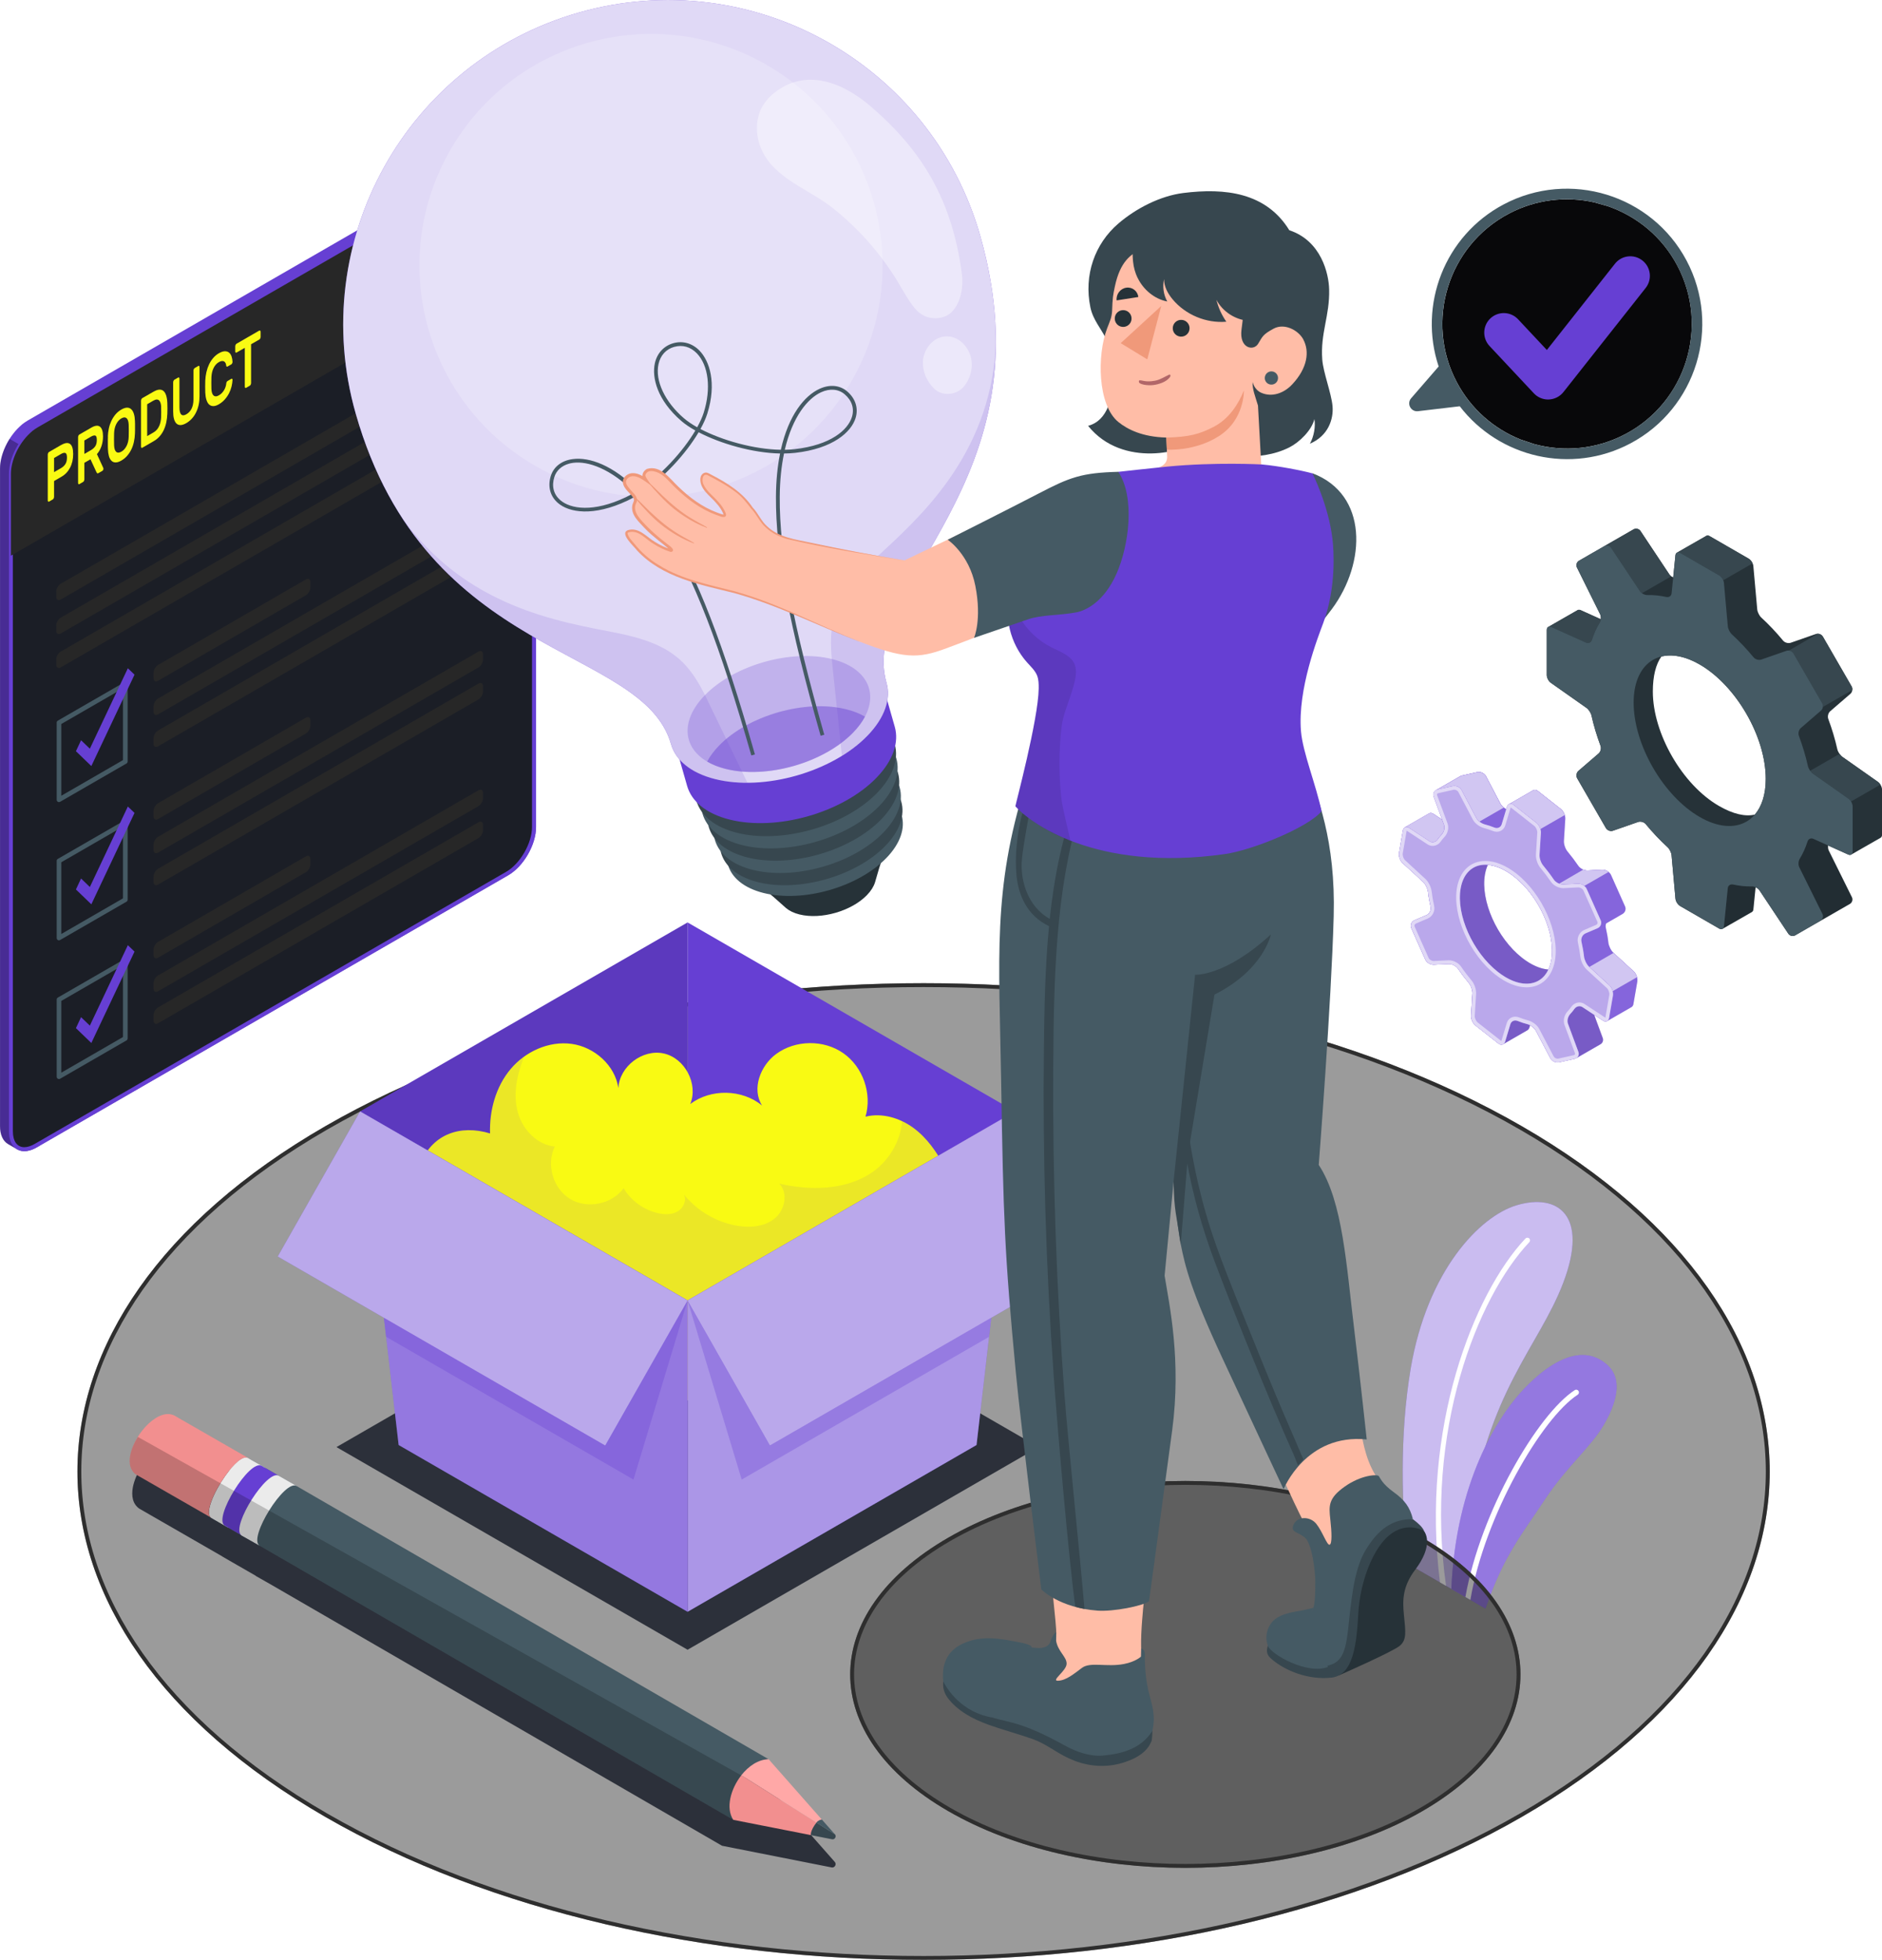 <?xml version="1.0" encoding="UTF-8"?> <svg xmlns="http://www.w3.org/2000/svg" width="486" height="506" viewBox="0 0 486 506" fill="none"> <g clip-path="url(#clip0_388_671)"> <g filter="url(#filter0_b_388_671)"> <path d="M83.994 290.765C-1.338 340.004 -1.338 419.829 83.994 469.068C169.325 518.307 307.673 518.307 393.004 469.068C478.335 419.829 478.335 340.004 393.004 290.765C307.673 241.526 169.325 241.526 83.994 290.765Z" fill="#050505" fill-opacity="0.4"></path> <path d="M84.243 468.635C41.669 444.068 20.495 411.941 20.495 379.916C20.495 347.892 41.669 315.765 84.243 291.198C126.815 266.633 182.643 254.336 238.499 254.336C294.354 254.336 350.182 266.633 392.754 291.198C435.329 315.765 456.503 347.892 456.503 379.916C456.503 411.941 435.329 444.068 392.754 468.635C350.182 493.2 294.354 505.497 238.499 505.497C182.643 505.497 126.815 493.2 84.243 468.635Z" stroke="#2E2E2E"></path> </g> <path d="M363.551 403.741L379.21 412.771C379.001 407.193 378.519 398.886 379.287 393.297C384.013 359.105 397.346 347.828 403.684 331.182C410.362 313.658 402.215 308.014 391.644 311.17C382.214 313.976 368.574 327.927 364.275 353.439C361.424 370.415 361.929 388.859 363.562 403.741H363.551Z" fill="#663FD3"></path> <path opacity="0.65" d="M363.551 403.741L379.21 412.771C379.001 407.193 378.519 398.886 379.287 393.297C384.013 359.105 397.346 347.828 403.684 331.182C410.362 313.658 402.215 308.014 391.644 311.17C382.214 313.976 368.574 327.927 364.275 353.439C361.424 370.415 361.929 388.859 363.562 403.741H363.551Z" fill="white"></path> <path d="M371.852 408.519L373.42 409.418C367.817 369.549 381.458 334.973 394.923 320.694C395.186 320.42 395.164 319.981 394.901 319.729C394.616 319.466 394.188 319.488 393.925 319.751C380.471 334.042 366.841 368.848 371.852 408.508V408.519Z" fill="white"></path> <path d="M374.802 410.229L383.607 415.314C388.289 401.528 393.103 396.015 399.068 386.952C404.507 378.7 410.833 373.593 414.2 367.796C417.171 362.656 419.408 356.212 414.989 352.311C407.95 346.097 398.761 352.672 392.445 359.774C386.984 365.922 375.997 382.262 374.791 410.229H374.802Z" fill="#663FD3"></path> <path opacity="0.3" d="M374.802 410.229L383.607 415.314C388.289 401.528 393.103 396.015 399.068 386.952C404.507 378.7 410.833 373.593 414.2 367.796C417.171 362.656 419.408 356.212 414.989 352.311C407.95 346.097 398.761 352.672 392.445 359.774C386.984 365.922 375.997 382.262 374.791 410.229H374.802Z" fill="white"></path> <path d="M378.42 412.311L379.703 413.056C383.398 391.259 398.212 366.042 407.423 360.081C407.741 359.872 407.84 359.434 407.621 359.105C407.412 358.776 406.985 358.678 406.656 358.897C397.127 365.078 382.346 390.174 378.42 412.3V412.311Z" fill="white"></path> <path d="M86.888 373.604L177.56 321.286L268.22 373.604L177.56 425.922L86.888 373.604Z" fill="#2C303A"></path> <g filter="url(#filter1_b_388_671)"> <path d="M244.897 396.98C211.102 416.487 211.102 448.103 244.897 467.6C278.692 487.107 333.496 487.107 367.291 467.6C401.086 448.092 401.086 416.476 367.291 396.98C333.496 377.473 278.692 377.473 244.897 396.98Z" fill="#050505" fill-opacity="0.4"></path> <path d="M245.147 467.167L245.147 467.166C228.341 457.471 220.051 444.832 220.051 432.294C220.051 419.756 228.341 407.114 245.147 397.413C261.951 387.713 284.009 382.849 306.094 382.849C328.179 382.849 350.237 387.713 367.041 397.413L367.041 397.413C383.847 407.108 392.137 419.748 392.137 432.285C392.137 444.823 383.847 457.465 367.041 467.167C350.237 476.866 328.179 481.73 306.094 481.73C284.009 481.73 261.951 476.866 245.147 467.167Z" stroke="#2E2E2E"></path> </g> <path d="M211.881 476.52L196.661 459.227H196.639L81.954 392.826L78.719 390.963L73.456 387.927L73.094 387.719C73.094 387.719 73.171 387.741 73.215 387.774L68.149 384.87C68.149 384.87 68.149 384.87 68.149 384.837L47.458 372.925C43.466 370.196 37.468 375.73 35.133 381.308C34.771 382.185 34.486 383.062 34.321 383.906C33.872 386.218 34.266 388.311 35.977 389.495L52.852 399.204L57.436 401.845C57.436 401.845 57.458 401.878 57.469 401.889L61.252 404.07L61.603 404.267L65.978 406.788C65.978 406.788 66.087 406.887 66.153 406.93L69.826 409.013L186.474 476.542C186.474 476.542 186.474 476.542 186.474 476.531L208.69 480.926L214.732 482.12C215.039 482.186 215.313 482.087 215.499 481.901C215.817 481.605 215.905 481.079 215.554 480.685L211.859 476.487L211.881 476.52Z" fill="#2C303A"></path> <path d="M133.414 38.784C131.769 37.841 129.499 37.973 126.999 39.408L126.286 39.825L7.193 108.549C6.7 108.834 6.206 109.174 5.735 109.546C5.505 109.744 5.285 109.952 5.055 110.16C2.116 112.9 0.011 117.283 0.011 120.998V290.732C0.011 293.022 0.811 294.622 2.105 295.378C2.5 295.609 4.035 296.496 4.43 296.715C5.724 297.461 7.522 297.362 9.507 296.2L131.232 225.964C135.19 223.685 138.425 218.084 138.425 213.504V45.995C138.425 43.113 137.405 41.085 135.76 40.132C135.366 39.902 133.819 39.014 133.425 38.784H133.414Z" fill="#663FD3"></path> <path opacity="0.3" d="M10.176 295.225V295.817L9.485 296.211C7.511 297.362 5.713 297.472 4.408 296.726C4.024 296.507 2.467 295.609 2.094 295.389C0.789 294.633 0 293.033 0 290.743V120.999C0 118.511 0.954 115.716 2.478 113.316L5.219 114.894C3.728 117.24 2.807 119.968 2.807 122.325V292.058C2.807 293.504 3.147 294.71 3.794 295.521C4.397 296.277 5.252 296.683 6.261 296.683C7.16 296.683 8.191 296.365 9.222 295.751L10.154 295.203L10.176 295.225Z" fill="black"></path> <path d="M6.272 296.693C5.263 296.693 4.408 296.299 3.805 295.543C3.158 294.732 2.818 293.526 2.818 292.069V122.335C2.818 118.861 4.825 114.555 7.698 111.87L7.917 111.672C8.07 111.541 8.213 111.398 8.367 111.267C8.816 110.916 9.288 110.587 9.748 110.324L128.841 41.6L129.554 41.184C130.87 40.428 132.186 40.022 133.348 40.022C136.155 40.022 137.888 42.313 137.888 45.995V213.514C137.888 217.942 134.773 223.334 130.958 225.537L9.244 295.762C8.202 296.365 7.182 296.683 6.283 296.683L6.272 296.693Z" fill="#1B1E26"></path> <path d="M133.348 40.537C135.87 40.537 137.383 42.576 137.383 46.006V213.515C137.383 217.712 134.324 223.005 130.705 225.087L8.981 295.324C8.016 295.883 7.084 296.178 6.272 296.178C4.43 296.178 3.323 294.644 3.323 292.069V122.335C3.323 118.982 5.263 114.84 8.027 112.264L8.257 112.056C8.399 111.924 8.542 111.793 8.652 111.694C9.101 111.344 9.551 111.037 9.989 110.774L129.104 42.039L129.817 41.622C131.067 40.91 132.284 40.526 133.359 40.526M133.359 39.507C132.142 39.507 130.76 39.902 129.313 40.746L128.6 41.162L9.496 109.886C9.002 110.171 8.509 110.511 8.038 110.883C7.807 111.081 7.588 111.289 7.358 111.497C4.419 114.237 2.314 118.62 2.314 122.335V292.069C2.314 295.324 3.926 297.209 6.283 297.209C7.248 297.209 8.345 296.891 9.507 296.222L131.232 225.986C135.19 223.706 138.425 218.106 138.425 213.526V45.995C138.425 41.885 136.363 39.507 133.37 39.507H133.359Z" fill="#663FD3"></path> <path d="M133.348 40.022C132.186 40.022 130.881 40.428 129.554 41.184L128.841 41.6L9.748 110.324C9.288 110.587 8.816 110.916 8.367 111.267C8.213 111.398 8.07 111.53 7.917 111.672L7.698 111.87C4.825 114.555 2.818 118.85 2.818 122.335V143.464L137.899 65.502V46.006C137.899 42.324 136.155 40.033 133.359 40.033L133.348 40.022Z" fill="#272727"></path> <path d="M15.856 114.861C16.81 114.314 17.555 114.226 18.093 114.62C18.619 115.004 18.893 115.87 18.893 117.218C18.893 118.566 18.63 119.738 18.093 120.746C17.566 121.755 16.821 122.544 15.856 123.092L13.959 124.188V128.264C13.959 128.396 13.926 128.538 13.86 128.67C13.794 128.801 13.718 128.9 13.63 128.944L12.665 129.503C12.577 129.547 12.5 129.547 12.435 129.481C12.369 129.426 12.336 129.327 12.336 129.185V117.371C12.336 117.24 12.369 117.108 12.435 116.966C12.5 116.834 12.577 116.735 12.665 116.692L15.845 114.851L15.856 114.861ZM13.959 121.897L15.801 120.834C16.25 120.571 16.612 120.231 16.887 119.804C17.161 119.377 17.292 118.818 17.292 118.138C17.292 117.459 17.161 117.064 16.887 116.955C16.612 116.845 16.262 116.922 15.801 117.185L13.959 118.248V121.908V121.897Z" fill="#F9FA13"></path> <path d="M23.564 110.412C24.551 109.842 25.308 109.755 25.823 110.171C26.338 110.577 26.602 111.409 26.602 112.67C26.602 113.557 26.47 114.39 26.207 115.179C25.944 115.957 25.549 116.648 25.034 117.251L26.678 120.823C26.7 120.878 26.711 120.944 26.711 120.999C26.711 121.108 26.689 121.218 26.634 121.327C26.58 121.437 26.525 121.514 26.448 121.557L25.439 122.138C25.286 122.226 25.165 122.237 25.088 122.171C25.012 122.094 24.957 122.018 24.924 121.941L23.367 118.577L21.788 119.486V123.749C21.788 123.881 21.755 124.012 21.689 124.155C21.623 124.286 21.547 124.385 21.459 124.429L20.494 124.988C20.406 125.042 20.329 125.031 20.264 124.977C20.198 124.911 20.165 124.823 20.165 124.681V112.867C20.165 112.735 20.198 112.604 20.264 112.461C20.329 112.33 20.406 112.231 20.494 112.187L23.553 110.423L23.564 110.412ZM21.788 117.196L23.509 116.198C23.959 115.935 24.321 115.607 24.595 115.212C24.869 114.818 25.001 114.27 25.001 113.59C25.001 112.911 24.869 112.527 24.595 112.45C24.321 112.374 23.97 112.461 23.509 112.724L21.788 113.722V117.196Z" fill="#F9FA13"></path> <path d="M27.852 112.703C27.874 112.012 27.962 111.311 28.104 110.631C28.247 109.941 28.466 109.294 28.751 108.681C29.036 108.078 29.398 107.508 29.815 107.004C30.242 106.5 30.747 106.072 31.339 105.733C31.92 105.404 32.424 105.239 32.852 105.25C33.28 105.25 33.63 105.404 33.926 105.689C34.212 105.974 34.431 106.368 34.584 106.883C34.738 107.398 34.826 107.99 34.848 108.67C34.848 108.9 34.859 109.152 34.87 109.426C34.87 109.7 34.87 109.996 34.87 110.292C34.87 110.587 34.87 110.883 34.87 111.168C34.87 111.453 34.87 111.716 34.848 111.946C34.826 112.648 34.738 113.338 34.595 114.018C34.453 114.708 34.234 115.355 33.949 115.968C33.663 116.582 33.301 117.13 32.874 117.634C32.446 118.138 31.942 118.555 31.361 118.894C30.779 119.234 30.264 119.398 29.837 119.388C29.409 119.388 29.058 119.234 28.773 118.949C28.488 118.664 28.268 118.27 28.126 117.755C27.983 117.24 27.896 116.637 27.874 115.968C27.874 115.738 27.863 115.486 27.852 115.212C27.852 114.938 27.852 114.642 27.852 114.346C27.852 114.05 27.852 113.755 27.852 113.47C27.852 113.185 27.852 112.933 27.874 112.692L27.852 112.703ZM33.236 109.689C33.203 108.834 33.016 108.253 32.688 107.968C32.347 107.683 31.909 107.694 31.35 108.012C30.801 108.33 30.352 108.834 30.012 109.502C29.672 110.182 29.497 110.96 29.464 111.859C29.453 112.33 29.442 112.856 29.442 113.415C29.442 113.974 29.442 114.489 29.464 114.949C29.497 115.804 29.683 116.374 30.012 116.659C30.352 116.944 30.791 116.922 31.35 116.604C31.909 116.286 32.347 115.793 32.688 115.124C33.027 114.456 33.203 113.678 33.236 112.779C33.247 112.308 33.258 111.793 33.258 111.223C33.258 110.653 33.258 110.149 33.236 109.689Z" fill="#F9FA13"></path> <path d="M39.661 101.119C40.242 100.779 40.758 100.604 41.185 100.593C41.613 100.582 41.975 100.713 42.271 100.987C42.556 101.261 42.786 101.667 42.94 102.193C43.093 102.73 43.192 103.365 43.214 104.111C43.247 104.998 43.247 105.897 43.214 106.818C43.181 107.607 43.093 108.352 42.94 109.064C42.786 109.776 42.567 110.434 42.282 111.037C41.997 111.639 41.646 112.176 41.218 112.659C40.791 113.141 40.297 113.546 39.727 113.875L36.733 115.607C36.646 115.65 36.569 115.65 36.514 115.585C36.448 115.53 36.416 115.431 36.416 115.289V103.475C36.416 103.344 36.448 103.212 36.514 103.07C36.58 102.938 36.657 102.839 36.733 102.796L39.672 101.108L39.661 101.119ZM41.613 105.042C41.602 104.659 41.547 104.33 41.459 104.045C41.372 103.76 41.251 103.541 41.087 103.376C40.922 103.223 40.725 103.146 40.473 103.146C40.231 103.146 39.935 103.245 39.595 103.442L38.005 104.363V112.593L39.65 111.639C39.979 111.453 40.253 111.223 40.495 110.949C40.736 110.675 40.933 110.368 41.087 110.029C41.251 109.689 41.361 109.327 41.449 108.944C41.536 108.549 41.58 108.165 41.602 107.76C41.635 106.839 41.635 105.941 41.602 105.053L41.613 105.042Z" fill="#F9FA13"></path> <path d="M51.197 94.467C51.285 94.423 51.361 94.423 51.427 94.489C51.493 94.543 51.526 94.642 51.526 94.784V102.28C51.526 103.037 51.46 103.76 51.317 104.45C51.175 105.141 50.956 105.787 50.67 106.39C50.385 106.993 50.034 107.541 49.596 108.023C49.168 108.505 48.675 108.911 48.115 109.239C47.545 109.568 47.052 109.733 46.624 109.744C46.197 109.744 45.846 109.612 45.561 109.338C45.276 109.064 45.067 108.659 44.925 108.133C44.782 107.607 44.716 106.96 44.716 106.204V98.708C44.716 98.576 44.749 98.445 44.815 98.302C44.881 98.171 44.958 98.072 45.045 98.028L46.01 97.469C46.098 97.415 46.175 97.426 46.24 97.48C46.306 97.546 46.339 97.634 46.339 97.776V105.185C46.339 105.689 46.383 106.083 46.471 106.39C46.559 106.697 46.679 106.916 46.844 107.048C46.997 107.179 47.194 107.234 47.414 107.212C47.633 107.19 47.874 107.102 48.138 106.949C48.401 106.796 48.642 106.609 48.872 106.368C49.102 106.138 49.289 105.864 49.453 105.546C49.607 105.228 49.738 104.867 49.826 104.461C49.914 104.056 49.958 103.607 49.958 103.102V95.694C49.958 95.563 49.991 95.431 50.056 95.289C50.122 95.157 50.199 95.058 50.287 95.015L51.241 94.467H51.197Z" fill="#F9FA13"></path> <path d="M58.423 99.037C58.434 98.872 58.477 98.73 58.543 98.609C58.609 98.489 58.686 98.412 58.763 98.368L59.727 97.809C59.815 97.754 59.892 97.765 59.958 97.809C60.024 97.864 60.056 97.963 60.045 98.116C60.023 98.631 59.936 99.179 59.804 99.76C59.662 100.341 59.453 100.911 59.168 101.481C58.883 102.05 58.521 102.587 58.083 103.092C57.644 103.596 57.118 104.034 56.504 104.385C55.956 104.703 55.473 104.856 55.056 104.845C54.64 104.845 54.278 104.692 53.982 104.418C53.686 104.144 53.466 103.738 53.302 103.212C53.137 102.686 53.039 102.061 53.006 101.349C52.995 100.889 52.984 100.385 52.984 99.826C52.984 99.267 52.984 98.752 53.006 98.281C53.039 97.535 53.137 96.801 53.302 96.078C53.466 95.365 53.697 94.697 53.982 94.083C54.278 93.469 54.629 92.921 55.056 92.428C55.473 91.935 55.956 91.53 56.504 91.212C57.118 90.861 57.644 90.686 58.083 90.686C58.521 90.686 58.883 90.806 59.168 91.048C59.453 91.289 59.662 91.617 59.804 92.045C59.947 92.472 60.023 92.922 60.045 93.393C60.045 93.535 60.024 93.667 59.958 93.798C59.892 93.93 59.815 94.017 59.727 94.072L58.763 94.631C58.686 94.675 58.609 94.686 58.543 94.642C58.467 94.609 58.434 94.511 58.412 94.357C58.39 94.127 58.335 93.919 58.247 93.743C58.16 93.568 58.039 93.426 57.885 93.327C57.732 93.228 57.545 93.195 57.315 93.207C57.085 93.228 56.822 93.316 56.504 93.502C56.197 93.678 55.923 93.908 55.692 94.182C55.462 94.456 55.276 94.763 55.111 95.102C54.958 95.431 54.837 95.793 54.749 96.187C54.662 96.571 54.618 96.965 54.596 97.349C54.585 97.82 54.574 98.335 54.574 98.894C54.574 99.453 54.574 99.957 54.596 100.418C54.607 100.801 54.662 101.13 54.749 101.415C54.837 101.7 54.947 101.919 55.111 102.072C55.265 102.226 55.462 102.313 55.692 102.324C55.923 102.335 56.197 102.259 56.504 102.083C56.811 101.908 57.085 101.689 57.315 101.448C57.545 101.196 57.732 100.944 57.896 100.67C58.05 100.396 58.17 100.122 58.258 99.837C58.346 99.552 58.401 99.289 58.423 99.026V99.037Z" fill="#F9FA13"></path> <path d="M66.976 85.36C67.063 85.316 67.14 85.316 67.206 85.382C67.272 85.447 67.305 85.535 67.305 85.678V86.971C67.305 87.102 67.272 87.234 67.206 87.376C67.14 87.508 67.063 87.606 66.976 87.65L64.837 88.878V98.894C64.837 99.026 64.804 99.157 64.739 99.3C64.673 99.431 64.596 99.53 64.508 99.574L63.543 100.133C63.456 100.187 63.379 100.176 63.313 100.111C63.247 100.045 63.215 99.957 63.215 99.815V89.798L61.076 91.026C60.989 91.08 60.912 91.069 60.846 91.015C60.78 90.949 60.747 90.861 60.747 90.719V89.426C60.747 89.294 60.78 89.163 60.846 89.02C60.912 88.889 60.989 88.79 61.076 88.746L66.954 85.349L66.976 85.36Z" fill="#F9FA13"></path> <path d="M14.529 152.725V154.095C14.529 154.84 15.055 155.147 15.702 154.774L123.556 92.461C124.203 92.089 124.729 91.179 124.729 90.434V89.053C124.729 88.308 124.203 88.001 123.556 88.374L15.691 150.708C15.044 151.081 14.518 151.991 14.518 152.736L14.529 152.725Z" fill="#272727"></path> <path d="M14.529 161.492V162.862C14.529 163.607 15.055 163.914 15.702 163.541L123.556 101.228C124.203 100.856 124.729 99.946 124.729 99.201V97.82C124.729 97.075 124.203 96.768 123.556 97.141L15.691 159.465C15.044 159.837 14.518 160.747 14.518 161.492H14.529Z" fill="#272727"></path> <path d="M14.529 170.248V171.618C14.529 172.363 15.055 172.67 15.702 172.298L123.556 109.985C124.203 109.612 124.729 108.702 124.729 107.957V106.576C124.729 105.831 124.203 105.524 123.556 105.897L15.691 168.221C15.044 168.594 14.518 169.503 14.518 170.248H14.529Z" fill="#272727"></path> <path d="M15.23 207.082C15.132 207.082 15.022 207.06 14.934 207.005C14.748 206.895 14.638 206.698 14.638 206.479V186.566C14.638 186.347 14.748 186.15 14.934 186.051L32.062 176.166C32.249 176.057 32.479 176.057 32.665 176.166C32.852 176.276 32.961 176.473 32.961 176.681V196.594C32.961 196.813 32.841 197.01 32.654 197.12L15.527 207.005C15.428 207.06 15.329 207.082 15.23 207.082ZM15.834 186.917V205.438L31.755 196.243V177.722L15.834 186.917Z" fill="#455A64"></path> <path d="M39.65 173.711V175.081C39.65 175.826 40.176 176.133 40.823 175.761L78.982 153.689C79.629 153.317 80.156 152.407 80.156 151.662V150.281C80.156 149.536 79.629 149.229 78.982 149.601L40.823 171.673C40.176 172.046 39.65 172.955 39.65 173.7V173.711Z" fill="#272727"></path> <path d="M39.65 182.38V183.75C39.65 184.495 40.176 184.802 40.823 184.429L123.556 136.626C124.203 136.253 124.729 135.344 124.729 134.599V133.218C124.729 132.473 124.203 132.166 123.556 132.538L40.823 180.342C40.176 180.714 39.65 181.624 39.65 182.369V182.38Z" fill="#272727"></path> <path d="M39.65 190.632V192.002C39.65 192.747 40.176 193.054 40.823 192.681L123.556 144.878C124.203 144.506 124.729 143.596 124.729 142.851V141.47C124.729 140.725 124.203 140.418 123.556 140.79L40.823 188.594C40.176 188.966 39.65 189.876 39.65 190.621V190.632Z" fill="#272727"></path> <path d="M23.586 197.777L19.606 193.942L20.933 191.114L23.202 193.295L33.016 172.528L34.738 174.183L23.586 197.777Z" fill="#663FD3"></path> <path d="M15.23 242.775C15.132 242.775 15.022 242.753 14.934 242.698C14.748 242.589 14.638 242.392 14.638 242.172V222.26C14.638 222.041 14.748 221.843 14.934 221.745L32.062 211.86C32.249 211.75 32.479 211.75 32.665 211.86C32.852 211.969 32.961 212.167 32.961 212.375V232.287C32.961 232.507 32.841 232.704 32.654 232.802L15.527 242.688C15.428 242.742 15.329 242.764 15.23 242.764V242.775ZM15.834 222.611V241.131L31.755 231.937V213.416L15.834 222.611Z" fill="#455A64"></path> <path d="M39.65 209.405V210.775C39.65 211.52 40.176 211.827 40.823 211.454L78.982 189.383C79.629 189.01 80.156 188.101 80.156 187.355V185.975C80.156 185.229 79.629 184.922 78.982 185.295L40.823 207.367C40.176 207.739 39.65 208.649 39.65 209.394V209.405Z" fill="#272727"></path> <path d="M39.65 218.074V219.443C39.65 220.189 40.176 220.495 40.823 220.123L123.556 172.32C124.203 171.947 124.729 171.037 124.729 170.292V168.911C124.729 168.166 124.203 167.859 123.556 168.232L40.823 216.035C40.176 216.408 39.65 217.317 39.65 218.063V218.074Z" fill="#272727"></path> <path d="M39.65 226.326V227.696C39.65 228.441 40.176 228.748 40.823 228.375L123.556 180.572C124.203 180.199 124.729 179.29 124.729 178.544V177.163C124.729 176.418 124.203 176.111 123.556 176.484L40.823 224.287C40.176 224.66 39.65 225.569 39.65 226.315V226.326Z" fill="#272727"></path> <path d="M23.586 233.471L19.606 229.635L20.933 226.808L23.202 229L33.016 208.221L34.738 209.876L23.586 233.471Z" fill="#663FD3"></path> <path d="M15.23 278.578C15.132 278.578 15.022 278.556 14.934 278.502C14.748 278.392 14.638 278.195 14.638 277.986V258.074C14.638 257.855 14.748 257.657 14.934 257.548L32.062 247.663C32.249 247.553 32.479 247.553 32.665 247.663C32.852 247.772 32.961 247.97 32.961 248.189V268.101C32.961 268.321 32.841 268.518 32.654 268.617L15.527 278.502C15.428 278.556 15.329 278.578 15.23 278.578ZM15.834 258.414V276.934L31.755 267.74V249.219L15.834 258.414Z" fill="#455A64"></path> <path d="M39.65 245.208V246.578C39.65 247.323 40.176 247.63 40.823 247.257L78.982 225.186C79.629 224.813 80.156 223.904 80.156 223.159V221.778C80.156 221.032 79.629 220.726 78.982 221.098L40.823 243.17C40.176 243.542 39.65 244.452 39.65 245.197V245.208Z" fill="#272727"></path> <path d="M39.65 253.877V255.246C39.65 255.992 40.176 256.299 40.823 255.926L123.556 208.123C124.203 207.75 124.729 206.84 124.729 206.095V204.714C124.729 203.969 124.203 203.662 123.556 204.035L40.823 251.838C40.176 252.211 39.65 253.12 39.65 253.866V253.877Z" fill="#272727"></path> <path d="M39.65 262.129V263.499C39.65 264.244 40.176 264.551 40.823 264.178L123.556 216.375C124.203 216.002 124.729 215.093 124.729 214.347V212.967C124.729 212.221 124.203 211.914 123.556 212.287L40.823 260.09C40.176 260.463 39.65 261.373 39.65 262.118V262.129Z" fill="#272727"></path> <path d="M23.586 269.274L19.606 265.438L20.933 262.611L23.202 264.792L33.016 244.024L34.738 245.679L23.586 269.274Z" fill="#663FD3"></path> <path d="M177.56 330.009V238.15L262.134 286.951L182.538 332.88L177.56 330.009Z" fill="#663FD3"></path> <path d="M177.56 330.009V238.15L92.985 286.951L172.581 332.88L177.56 330.009Z" fill="#663FD3"></path> <path opacity="0.1" d="M177.56 330.009V238.15L92.985 286.951L172.581 332.88L177.56 330.009Z" fill="black"></path> <path d="M177.559 335.751L172.581 332.88L177.559 330.009L182.538 332.88L177.559 335.751Z" fill="#663FD3"></path> <path opacity="0.3" d="M177.559 335.751L172.581 332.88L177.559 330.009L182.538 332.88L177.559 335.751Z" fill="black"></path> <path d="M108.884 299.696C111.9 293.044 118.632 290.228 126.549 292.628C126.363 286.688 128.03 280.584 131.846 276.025C135.661 271.477 141.736 268.693 147.624 269.504C153.513 270.315 158.842 275.049 159.686 280.924C159.96 275.334 165.947 270.775 171.408 271.981C176.869 273.186 180.367 279.861 178.25 285.033C183.568 281.011 191.661 281.187 196.803 285.428C194.051 281.176 196.343 275.126 200.422 272.123C205.4 268.452 212.725 268.364 217.78 271.915C222.846 275.455 225.258 282.37 223.504 288.299C227.736 287.247 232.331 288.606 235.851 291.181C239.37 293.757 241.936 297.45 243.954 301.318C247.912 308.924 249.941 318.086 246.925 326.108C245.27 330.513 242.221 334.261 238.921 337.615C227.078 349.648 211.277 357.604 194.632 360.431C177.987 363.248 160.574 360.99 145.015 354.448C136.045 350.678 127.635 345.374 120.76 338.458C115.332 333.001 108.731 324.453 107.207 316.781C106.329 312.354 106.735 307.762 107.678 303.357C107.963 302.031 108.358 300.814 108.862 299.696H108.884Z" fill="#F9FA13"></path> <path opacity="0.1" d="M246.925 326.108C249.941 318.075 247.912 308.924 243.954 301.318C241.936 297.45 239.37 293.768 235.851 291.181C234.951 290.524 233.976 289.943 232.956 289.461C232.561 294.754 229.348 300.047 224.765 302.973C217.933 307.335 209.139 307.379 201.244 305.592C203.591 308.036 202.692 312.42 200.071 314.568C197.45 316.716 193.744 317.023 190.4 316.464C185.027 315.565 180.016 312.628 176.617 308.387C177.384 309.921 176.485 311.894 175.005 312.76C173.524 313.625 171.682 313.603 170.015 313.231C166.309 312.42 162.976 310.031 161.035 306.776C157.987 310.94 151.627 312.212 147.219 309.538C142.811 306.864 140.991 300.639 143.271 296.014C138.721 295.576 135.004 291.685 133.754 287.291C132.503 282.896 133.337 278.14 134.949 273.855C135.08 273.493 135.234 273.143 135.376 272.781C134.071 273.713 132.865 274.808 131.846 276.036C128.03 280.584 126.352 286.699 126.549 292.639C118.622 290.239 111.889 293.055 108.884 299.707C108.38 300.825 107.974 302.042 107.7 303.368C106.757 307.773 106.351 312.365 107.229 316.792C108.742 324.464 115.354 333.012 120.782 338.469C127.657 345.385 136.067 350.689 145.037 354.459C160.596 361.001 178.009 363.27 194.654 360.442C211.299 357.626 227.111 349.659 238.943 337.626C242.243 334.272 245.292 330.524 246.947 326.119L246.925 326.108Z" fill="#663FD3"></path> <path d="M177.56 416.125V335.752L262.134 286.951L252.178 373.067L177.56 416.125Z" fill="#663FD3"></path> <path opacity="0.45" d="M177.56 416.125V335.752L262.134 286.951L252.178 373.067L177.56 416.125Z" fill="white"></path> <path opacity="0.3" d="M255.413 345.132L262.123 286.962V286.951L177.56 335.752L191.529 381.988L255.413 345.132Z" fill="#663FD3"></path> <path d="M177.56 416.125V335.752L92.985 286.951L102.941 373.067L177.56 416.125Z" fill="#663FD3"></path> <path opacity="0.3" d="M177.56 416.125V335.752L92.985 286.951L102.941 373.067L177.56 416.125Z" fill="white"></path> <path opacity="0.3" d="M99.707 345.132L92.985 286.962V286.951L177.56 335.752L163.59 381.988L99.707 345.132Z" fill="#663FD3"></path> <path d="M92.985 286.951L71.723 324.398L156.287 373.199L177.56 335.752L92.985 286.951Z" fill="#663FD3"></path> <path opacity="0.55" d="M92.985 286.951L71.723 324.398L156.287 373.199L177.56 335.752L92.985 286.951Z" fill="white"></path> <path d="M262.123 286.951L283.396 324.398L198.821 373.199L177.56 335.752L262.123 286.951Z" fill="#663FD3"></path> <path opacity="0.55" d="M262.123 286.951L283.396 324.398L198.821 373.199L177.56 335.752L262.123 286.951Z" fill="white"></path> <path d="M54.563 391.862L56.635 393.045L59.135 394.492L189.358 469.835C188.58 468.093 189.194 464.619 190.97 461.276C193.042 457.386 196.211 454.317 198.503 454.197L68.949 379.237L64.168 376.497C67.162 378.448 57.6 393.78 54.563 391.862Z" fill="#455A64"></path> <path d="M68.73 379.105L64.092 376.453C62.776 375.642 60.276 378.01 58.083 381.144C55.166 385.297 52.797 390.799 54.541 391.873L57.951 393.834L59.179 394.514C57.436 393.44 59.804 387.938 62.721 383.785C64.826 380.782 67.228 378.481 68.565 379.04H68.576C68.576 379.04 68.664 379.073 68.719 379.105H68.73Z" fill="#EBEBEB"></path> <path d="M67.567 378.459C64.508 376.563 54.968 391.971 58.028 393.867L62.655 396.53C59.596 394.634 69.147 379.237 72.195 381.122L67.567 378.459Z" fill="#663FD3"></path> <path d="M76.614 383.653L72.041 381.023C69.048 379.138 59.695 393.922 62.227 396.278C62.271 396.322 62.326 396.366 62.381 396.41L67.008 399.029C64.015 397.078 73.576 381.747 76.614 383.664V383.653Z" fill="#EBEBEB"></path> <path d="M64.157 376.464V376.497L64.092 376.464C62.787 375.62 60.287 378.01 58.094 381.144C55.21 385.221 52.852 390.601 54.475 391.796L35.144 380.694C33.586 379.631 33.236 377.747 33.641 375.653C34.716 370.031 41.306 362.875 45.484 365.724L64.157 376.453V376.464Z" fill="#F28F8F"></path> <path d="M210.828 470.558C209.227 472.717 209.391 473.78 209.391 473.78L189.347 469.835C187.351 466.8 188.667 461.868 191.419 458.361L192.297 458.854L210.828 470.558Z" fill="#F28F8F"></path> <path d="M214.852 474.854L209.403 473.78C209.403 473.78 209.15 472.728 210.839 470.558L215.598 473.561C215.905 473.912 215.828 474.383 215.543 474.657C215.379 474.822 215.126 474.909 214.852 474.854Z" fill="#37474F"></path> <path d="M198.481 454.197H198.492L212.242 469.78C211.705 469.868 211.19 470.142 210.817 470.558L192.286 458.854L191.408 458.361C193.283 455.961 195.838 454.23 198.47 454.197H198.481Z" fill="#FFA8A7"></path> <path d="M210.828 470.558C211.201 470.01 211.979 469.737 212.253 469.78L215.587 473.561L210.828 470.558Z" fill="#455A64"></path> <path opacity="0.2" d="M191.42 458.361L35.593 370.974C34.639 372.497 33.937 374.141 33.641 375.664C33.224 377.768 33.597 379.631 35.143 380.705L54.552 391.862L56.624 393.045L59.124 394.492L189.347 469.835C186.902 466.065 189.588 460.498 191.42 458.361Z" fill="black"></path> <path d="M399.43 162.632V174.292C399.43 174.983 399.89 175.881 400.46 176.276L409.682 182.764C410.252 183.169 410.823 184.046 410.976 184.725C411.557 187.334 412.347 189.953 413.312 192.55C413.553 193.208 413.334 194.095 412.807 194.545L407.61 199.027C407.083 199.476 406.941 200.342 407.281 200.945L414.704 213.8C415.055 214.402 415.867 214.709 416.524 214.479L423.005 212.221C423.663 211.991 424.551 212.243 424.99 212.78C426.755 214.917 428.63 216.901 430.604 218.709C431.119 219.18 431.591 220.112 431.656 220.802L432.665 232.035C432.731 232.726 433.268 233.57 433.871 233.92L443.97 239.751C444.277 239.926 444.573 239.937 444.804 239.816L452.403 235.466C452.611 235.345 452.754 235.115 452.786 234.775L453.357 229.087C453.762 229.263 454.124 229.515 454.343 229.844L461.811 241.066C462.195 241.646 462.995 241.833 463.598 241.482L468.554 238.622C468.554 238.622 468.554 238.622 468.565 238.622L477.699 233.383C478.302 233.033 478.544 232.244 478.226 231.63L472.239 219.553C472.063 219.202 472.03 218.742 472.085 218.293L477.272 220.627C477.579 220.759 477.853 220.759 478.05 220.638L485.649 216.287C485.868 216.156 486.011 215.893 486.011 215.531V203.871C486.011 203.18 485.55 202.282 484.98 201.887L475.759 195.399C475.188 194.994 474.618 194.117 474.465 193.438C473.883 190.829 473.094 188.21 472.129 185.613C471.888 184.955 472.107 184.068 472.633 183.618L477.831 179.136C478.357 178.687 478.5 177.821 478.16 177.218L470.736 164.363C470.386 163.761 469.574 163.454 468.916 163.684L462.436 165.941C461.778 166.172 460.901 165.92 460.451 165.383C458.686 163.246 456.811 161.262 454.837 159.443C454.322 158.972 453.85 158.04 453.784 157.35L452.775 146.117C452.71 145.426 452.172 144.582 451.569 144.232L441.47 138.401C441.163 138.226 440.878 138.215 440.659 138.325L433.038 142.686C432.83 142.807 432.687 143.037 432.654 143.377L432.084 149.065C431.678 148.889 431.317 148.637 431.097 148.308L423.63 137.086C423.246 136.506 422.446 136.319 421.843 136.67L414.288 141.01C414.288 141.01 414.266 141.01 414.255 141.021L407.752 144.769C407.149 145.119 406.908 145.908 407.226 146.522L413.213 158.599C413.388 158.95 413.421 159.41 413.366 159.859L408.18 157.525C407.873 157.393 407.61 157.393 407.401 157.514L399.803 161.865C399.583 161.996 399.441 162.259 399.441 162.621L399.43 162.632ZM453.159 210.304C450.703 210.884 447.567 210.194 443.883 208.068C434.464 202.632 426.821 189.405 426.821 178.533C426.821 174.544 427.599 171.498 429.036 169.492C431.821 168.813 435.231 169.426 438.915 171.553C448.335 176.988 455.977 190.216 455.977 201.087C455.977 205.098 454.936 208.221 453.159 210.304Z" fill="#263238"></path> <path opacity="0.1" d="M464.771 221.701C464.41 222.293 464.322 223.257 464.629 223.882L470.627 235.959C470.934 236.583 470.693 237.361 470.09 237.712L468.554 238.6L477.678 233.361C478.281 233 478.522 232.222 478.215 231.597L472.217 219.52C472.041 219.158 471.987 218.698 472.052 218.249L468.269 216.55C467.633 216.265 466.986 216.583 466.778 217.241C466.252 218.895 465.583 220.375 464.771 221.701ZM452.392 235.444C452.6 235.323 452.743 235.082 452.776 234.753L453.346 229.054C453.028 228.912 452.677 228.835 452.37 228.846C450.824 228.89 449.201 228.715 447.501 228.353C446.821 228.2 446.218 228.616 446.153 229.307L445.177 239.115C445.133 239.4 445.023 239.619 444.87 239.761L452.381 235.455L452.392 235.444Z" fill="black"></path> <path d="M414.397 140.955C414.967 140.725 415.68 140.922 416.031 141.448L423.498 152.67C423.619 152.856 423.794 153.032 423.992 153.163L431.591 148.791C431.393 148.648 431.218 148.495 431.097 148.319L423.63 137.097C423.246 136.517 422.446 136.33 421.843 136.67L414.397 140.944V140.955ZM399.781 161.887C399.846 161.843 399.934 161.821 400.033 161.81C400.12 161.777 400.23 161.788 400.34 161.81C400.417 161.832 400.493 161.854 400.57 161.887L409.561 165.941C409.638 165.985 409.726 166.007 409.814 166.018C410.011 166.062 410.197 166.051 410.373 165.985C410.483 165.942 410.581 165.898 410.669 165.832C410.724 165.788 410.757 165.755 410.801 165.711C410.921 165.58 411.009 165.426 411.064 165.251C411.086 165.174 411.119 165.098 411.14 165.032C411.645 163.465 412.303 162.051 413.059 160.791C413.213 160.539 413.323 160.221 413.366 159.881L408.169 157.536C407.862 157.404 407.588 157.404 407.39 157.536L399.781 161.898V161.887ZM433.104 142.665C433.323 142.577 433.586 142.61 433.882 142.763L443.981 148.593C444.398 148.834 444.782 149.306 445.001 149.81L452.578 145.448C452.359 144.944 451.986 144.473 451.569 144.232L441.47 138.412C441.163 138.237 440.878 138.215 440.659 138.336L433.104 142.665ZM467.447 198.994C467.666 199.301 467.907 199.564 468.16 199.75L477.381 206.238C477.623 206.391 477.842 206.643 478.006 206.928L485.583 202.578C485.408 202.304 485.21 202.041 484.969 201.876L475.747 195.388C475.495 195.213 475.254 194.928 475.046 194.632L467.447 198.994ZM461.931 167.969C462.414 168.024 462.896 168.287 463.127 168.714L470.561 181.569C470.714 181.854 470.78 182.194 470.725 182.523L478.313 178.15C478.357 177.821 478.313 177.492 478.149 177.207L470.725 164.363C470.462 163.903 469.947 163.629 469.432 163.607L461.931 167.969Z" fill="#37474F"></path> <path d="M400.46 176.265L409.682 182.753C410.252 183.158 410.823 184.035 410.976 184.714C411.557 187.323 412.347 189.942 413.312 192.539C413.553 193.197 413.334 194.084 412.807 194.534L407.61 199.016C407.083 199.465 406.941 200.331 407.281 200.934L414.704 213.789C415.055 214.391 415.867 214.698 416.524 214.468L423.005 212.21C423.663 211.98 424.551 212.232 424.99 212.769C426.755 214.906 428.63 216.89 430.604 218.698C431.119 219.169 431.591 220.101 431.656 220.791L432.665 232.024C432.731 232.715 433.268 233.559 433.871 233.909L443.97 239.74C444.573 240.09 445.122 239.805 445.188 239.115L446.174 229.307C446.24 228.616 446.843 228.211 447.523 228.353C449.212 228.726 450.835 228.89 452.381 228.846C453.071 228.824 453.949 229.241 454.332 229.822L461.8 241.044C462.184 241.624 462.984 241.811 463.587 241.46L470.089 237.712C470.693 237.361 470.934 236.572 470.616 235.959L464.629 223.882C464.322 223.257 464.399 222.293 464.76 221.701C465.572 220.386 466.241 218.895 466.767 217.252C466.975 216.583 467.633 216.276 468.269 216.561L477.261 220.616C477.897 220.901 478.412 220.572 478.412 219.871V208.21C478.412 207.52 477.952 206.621 477.381 206.227L468.16 199.739C467.589 199.334 467.019 198.457 466.866 197.777C466.285 195.169 465.495 192.55 464.53 189.953C464.289 189.295 464.508 188.407 465.035 187.958L470.232 183.476C470.758 183.027 470.901 182.161 470.561 181.558L463.138 168.703C462.787 168.1 461.975 167.794 461.317 168.024L454.837 170.281C454.179 170.511 453.302 170.259 452.852 169.722C451.087 167.585 449.212 165.602 447.238 163.783C446.723 163.311 446.251 162.38 446.185 161.689L445.177 150.456C445.111 149.766 444.573 148.922 443.97 148.571L433.871 142.741C433.268 142.391 432.72 142.675 432.654 143.366L431.667 153.174C431.602 153.865 430.999 154.27 430.319 154.128C428.63 153.755 426.996 153.591 425.461 153.634C424.77 153.656 423.893 153.24 423.509 152.659L416.042 141.437C415.658 140.856 414.858 140.67 414.255 141.021L407.752 144.769C407.149 145.119 406.908 145.908 407.226 146.522L413.213 158.599C413.52 159.224 413.443 160.188 413.081 160.78C412.27 162.095 411.601 163.585 411.075 165.229C410.866 165.898 410.208 166.204 409.573 165.92L400.581 161.865C399.945 161.58 399.43 161.909 399.43 162.61V174.27C399.43 174.961 399.89 175.859 400.46 176.254V176.265ZM421.865 181.394C421.865 170.522 429.507 166.117 438.926 171.552C448.346 176.988 455.988 190.216 455.988 201.087C455.988 211.958 448.346 216.364 438.926 210.928C429.507 205.493 421.865 192.265 421.865 181.394Z" fill="#455A64"></path> <path d="M369.418 234.128C369.615 234.972 369.155 235.926 368.354 236.266L365.251 237.592C364.451 237.931 364.1 238.841 364.451 239.641L368.058 247.729C368.409 248.518 369.396 249.12 370.262 249.077L374.1 248.89C374.966 248.846 376.041 249.405 376.523 250.118C377.39 251.389 378.322 252.616 379.298 253.789C379.857 254.457 380.285 255.674 380.23 256.54L379.879 262.216C379.824 263.082 380.328 264.211 381.008 264.748L386.973 269.438C387.368 269.745 387.785 269.789 388.114 269.614L388.19 269.581L394.43 265.986C394.66 265.855 394.846 265.625 394.945 265.285L395.12 264.715C395.734 265.044 396.327 265.559 396.612 266.096L400.362 273.23C400.768 273.997 401.776 274.469 402.621 274.271L406.601 273.384C406.765 273.351 406.908 273.263 407.04 273.186V273.208L413.345 269.581C413.871 269.241 414.112 268.606 413.871 267.959L411.678 262.019L413.948 263.51C414.342 263.773 414.737 263.784 415.033 263.619L421.338 259.992C421.569 259.838 421.755 259.586 421.81 259.203L422.808 253.438C422.95 252.583 422.555 251.422 421.919 250.83L416.634 245.975C415.998 245.394 415.439 244.211 415.34 243.356C415.198 242.085 414.967 240.803 414.671 239.498C414.584 239.137 414.639 238.742 414.77 238.403L419.025 235.948C419.683 235.542 419.968 234.72 419.639 233.997L416.031 225.909C415.68 225.12 414.693 224.517 413.827 224.55L409.989 224.737C409.123 224.78 408.048 224.222 407.566 223.509C406.7 222.238 405.768 221.011 404.792 219.838C404.233 219.169 403.805 217.953 403.86 217.087L404.211 211.41C404.265 210.545 403.761 209.416 403.081 208.879L397.116 204.188C396.71 203.871 396.272 203.827 395.943 204.024L389.66 207.641C389.44 207.772 389.254 208.002 389.155 208.331L388.98 208.901C388.366 208.572 387.774 208.057 387.489 207.52L383.739 200.386C383.333 199.619 382.324 199.147 381.48 199.345L377.499 200.232C377.346 200.265 377.214 200.331 377.083 200.397L370.811 204.002L370.833 204.024C370.251 204.342 369.977 204.988 370.229 205.668L372.422 211.608L370.153 210.117C369.747 209.854 369.352 209.832 369.056 210.019L362.795 213.624C362.543 213.767 362.356 214.041 362.291 214.424L361.293 220.189C361.15 221.043 361.545 222.205 362.181 222.797L367.466 227.652C368.102 228.233 368.661 229.416 368.76 230.271C368.903 231.542 369.133 232.824 369.429 234.128H369.418ZM399.836 250.315C397.774 250.14 395.438 249.153 393.059 247.29C386.59 242.205 382.291 232.583 383.464 225.789C383.629 224.824 383.892 224.002 384.21 223.29C386.283 223.454 388.629 224.452 391.008 226.326C397.478 231.411 401.776 241.033 400.603 247.827C400.439 248.77 400.175 249.592 399.836 250.326V250.315Z" fill="#663FD3"></path> <path opacity="0.2" d="M369.418 234.128C369.615 234.972 369.155 235.926 368.354 236.266L365.251 237.592C364.451 237.931 364.1 238.841 364.451 239.641L368.058 247.729C368.409 248.518 369.396 249.12 370.262 249.077L374.1 248.89C374.966 248.846 376.041 249.405 376.523 250.118C377.39 251.389 378.322 252.616 379.298 253.789C379.857 254.457 380.285 255.674 380.23 256.54L379.879 262.216C379.824 263.082 380.328 264.211 381.008 264.748L386.973 269.438C387.368 269.745 387.785 269.789 388.114 269.614L388.19 269.581L394.43 265.986C394.66 265.855 394.846 265.625 394.945 265.285L395.12 264.715C395.734 265.044 396.327 265.559 396.612 266.096L400.362 273.23C400.768 273.997 401.776 274.469 402.621 274.271L406.601 273.384C406.765 273.351 406.908 273.263 407.04 273.186V273.208L413.345 269.581C413.871 269.241 414.112 268.606 413.871 267.959L411.678 262.019L413.948 263.51C414.342 263.773 414.737 263.784 415.033 263.619L421.338 259.992C421.569 259.838 421.755 259.586 421.81 259.203L422.808 253.438C422.95 252.583 422.555 251.422 421.919 250.83L416.634 245.975C415.998 245.394 415.439 244.211 415.34 243.356C415.198 242.085 414.967 240.803 414.671 239.498C414.584 239.137 414.639 238.742 414.77 238.403L419.025 235.948C419.683 235.542 419.968 234.72 419.639 233.997L416.031 225.909C415.68 225.12 414.693 224.517 413.827 224.55L409.989 224.737C409.123 224.78 408.048 224.222 407.566 223.509C406.7 222.238 405.768 221.011 404.792 219.838C404.233 219.169 403.805 217.953 403.86 217.087L404.211 211.41C404.265 210.545 403.761 209.416 403.081 208.879L397.116 204.188C396.71 203.871 396.272 203.827 395.943 204.024L389.66 207.641C389.44 207.772 389.254 208.002 389.155 208.331L388.98 208.901C388.366 208.572 387.774 208.057 387.489 207.52L383.739 200.386C383.333 199.619 382.324 199.147 381.48 199.345L377.499 200.232C377.346 200.265 377.214 200.331 377.083 200.397L370.811 204.002L370.833 204.024C370.251 204.342 369.977 204.988 370.229 205.668L372.422 211.608L370.153 210.117C369.747 209.854 369.352 209.832 369.056 210.019L362.795 213.624C362.543 213.767 362.356 214.041 362.291 214.424L361.293 220.189C361.15 221.043 361.545 222.205 362.181 222.797L367.466 227.652C368.102 228.233 368.661 229.416 368.76 230.271C368.903 231.542 369.133 232.824 369.429 234.128H369.418ZM399.836 250.315C397.774 250.14 395.438 249.153 393.059 247.29C386.59 242.205 382.291 232.583 383.464 225.789C383.629 224.824 383.892 224.002 384.21 223.29C386.283 223.454 388.629 224.452 391.008 226.326C397.478 231.411 401.776 241.033 400.603 247.827C400.439 248.77 400.175 249.592 399.836 250.326V250.315Z" fill="white"></path> <path opacity="0.1" d="M405.504 261.745C404.912 262.37 404.594 263.455 404.89 264.255L407.588 271.543C407.807 272.167 407.61 272.781 407.116 273.121L413.345 269.537C413.871 269.208 414.112 268.562 413.871 267.926L411.678 261.986L408.662 260.003C407.939 259.521 407.04 259.773 406.546 260.485C406.228 260.945 405.877 261.362 405.515 261.745H405.504ZM394.441 265.964C394.66 265.833 394.846 265.592 394.956 265.263L395.131 264.682C394.868 264.54 394.605 264.419 394.353 264.364C393.552 264.167 392.73 263.893 391.897 263.553C391.096 263.236 390.263 263.586 390.011 264.419L388.673 268.891C388.574 269.219 388.388 269.46 388.168 269.581L394.441 265.975V265.964Z" fill="black"></path> <path opacity="0.1" d="M386.787 250.907C392.368 255.29 397.741 254.874 399.846 250.304C397.774 250.14 395.449 249.142 393.07 247.29C386.6 242.205 382.302 232.583 383.475 225.789C383.651 224.824 383.892 224.002 384.232 223.301C380.679 222.994 377.938 225.12 377.192 229.405C376.019 236.2 380.317 245.822 386.787 250.907Z" fill="black"></path> <path d="M402.588 228.134C402.961 228.276 403.344 228.364 403.684 228.342L407.533 228.156C408.07 228.134 408.663 228.364 409.123 228.737L415.406 225.12C414.946 224.737 414.354 224.517 413.816 224.539L409.967 224.726C409.627 224.748 409.244 224.638 408.871 224.496L402.588 228.145V228.134ZM389.638 207.641C389.967 207.443 390.405 207.498 390.822 207.816L396.787 212.495C397.226 212.835 397.588 213.449 397.774 214.063L404.057 210.446C403.86 209.832 403.52 209.23 403.07 208.879L397.094 204.188C396.689 203.871 396.261 203.827 395.921 204.024L389.638 207.641ZM410.395 249.636L415.614 254.425C415.998 254.786 416.305 255.334 416.437 255.915L422.709 252.31C422.566 251.729 422.292 251.159 421.898 250.808L416.678 246.008L410.395 249.647V249.636ZM370.8 204.013C370.92 203.947 371.063 203.904 371.205 203.871L375.186 202.972C376.041 202.786 377.05 203.257 377.445 204.024L381.195 211.158C381.381 211.498 381.688 211.838 382.05 212.123L388.333 208.506C387.971 208.221 387.664 207.893 387.478 207.542L383.728 200.408C383.322 199.64 382.313 199.18 381.469 199.356L377.488 200.254C377.324 200.276 377.192 200.342 377.072 200.419L370.8 204.024V204.013ZM362.773 213.602C362.85 213.569 362.938 213.537 363.014 213.526C363.146 213.493 363.299 213.504 363.453 213.547C363.574 213.58 363.716 213.646 363.848 213.734L369.133 217.208C369.254 217.295 369.396 217.35 369.517 217.383C369.747 217.46 369.988 217.471 370.219 217.416C370.405 217.383 370.58 217.317 370.745 217.208C370.822 217.164 370.909 217.098 370.975 217.032C371.074 216.934 371.162 216.835 371.249 216.726C371.567 216.265 371.907 215.849 372.269 215.465C372.872 214.841 373.19 213.756 372.894 212.945L372.39 211.597L370.12 210.095C369.714 209.832 369.319 209.821 369.023 209.997L362.751 213.591L362.773 213.602Z" fill="#663FD3"></path> <path opacity="0.7" d="M402.588 228.134C402.961 228.276 403.344 228.364 403.684 228.342L407.533 228.156C408.07 228.134 408.663 228.364 409.123 228.737L415.406 225.12C414.946 224.737 414.354 224.517 413.816 224.539L409.967 224.726C409.627 224.748 409.244 224.638 408.871 224.496L402.588 228.145V228.134ZM389.638 207.641C389.967 207.443 390.405 207.498 390.822 207.816L396.787 212.495C397.226 212.835 397.588 213.449 397.774 214.063L404.057 210.446C403.86 209.832 403.52 209.23 403.07 208.879L397.094 204.188C396.689 203.871 396.261 203.827 395.921 204.024L389.638 207.641ZM410.395 249.636L415.614 254.425C415.998 254.786 416.305 255.334 416.437 255.915L422.709 252.31C422.566 251.729 422.292 251.159 421.898 250.808L416.678 246.008L410.395 249.647V249.636ZM370.8 204.013C370.92 203.947 371.063 203.904 371.205 203.871L375.186 202.972C376.041 202.786 377.05 203.257 377.445 204.024L381.195 211.158C381.381 211.498 381.688 211.838 382.05 212.123L388.333 208.506C387.971 208.221 387.664 207.893 387.478 207.542L383.728 200.408C383.322 199.64 382.313 199.18 381.469 199.356L377.488 200.254C377.324 200.276 377.192 200.342 377.072 200.419L370.8 204.024V204.013ZM362.773 213.602C362.85 213.569 362.938 213.537 363.014 213.526C363.146 213.493 363.299 213.504 363.453 213.547C363.574 213.58 363.716 213.646 363.848 213.734L369.133 217.208C369.254 217.295 369.396 217.35 369.517 217.383C369.747 217.46 369.988 217.471 370.219 217.416C370.405 217.383 370.58 217.317 370.745 217.208C370.822 217.164 370.909 217.098 370.975 217.032C371.074 216.934 371.162 216.835 371.249 216.726C371.567 216.265 371.907 215.849 372.269 215.465C372.872 214.841 373.19 213.756 372.894 212.945L372.39 211.597L370.12 210.095C369.714 209.832 369.319 209.821 369.023 209.997L362.751 213.591L362.773 213.602Z" fill="white"></path> <path d="M362.181 222.797L367.466 227.652C368.102 228.233 368.661 229.416 368.76 230.271C368.903 231.542 369.133 232.824 369.429 234.128C369.626 234.972 369.166 235.926 368.365 236.265L365.262 237.592C364.462 237.931 364.111 238.852 364.462 239.641L368.069 247.729C368.42 248.518 369.407 249.12 370.273 249.077L374.111 248.89C374.977 248.846 376.052 249.405 376.534 250.118C377.401 251.389 378.333 252.616 379.309 253.789C379.868 254.457 380.295 255.674 380.241 256.54L379.89 262.216C379.835 263.082 380.339 264.211 381.019 264.748L386.984 269.438C387.664 269.975 388.421 269.734 388.673 268.901L390.022 264.43C390.274 263.597 391.107 263.247 391.908 263.564C392.741 263.904 393.563 264.167 394.364 264.375C395.197 264.584 396.228 265.307 396.623 266.074L400.373 273.208C400.778 273.975 401.787 274.447 402.632 274.249L406.612 273.362C407.456 273.175 407.895 272.364 407.599 271.554L404.901 264.266C404.605 263.455 404.923 262.381 405.515 261.745C405.877 261.362 406.228 260.945 406.546 260.485C407.04 259.773 407.95 259.531 408.662 260.003L413.948 263.477C414.671 263.948 415.373 263.641 415.527 262.797L416.524 257.033C416.667 256.178 416.272 255.016 415.636 254.425L410.351 249.57C409.715 248.989 409.156 247.805 409.057 246.951C408.915 245.679 408.684 244.397 408.388 243.093C408.202 242.249 408.651 241.296 409.452 240.956L412.555 239.63C413.356 239.29 413.706 238.37 413.356 237.581L409.748 229.493C409.397 228.704 408.41 228.101 407.544 228.145L403.706 228.331C402.84 228.375 401.765 227.816 401.272 227.104C400.406 225.832 399.474 224.605 398.498 223.432C397.938 222.764 397.511 221.548 397.566 220.682L397.917 215.005C397.971 214.139 397.467 213.01 396.787 212.473L390.822 207.783C390.142 207.246 389.386 207.487 389.133 208.32L387.785 212.791C387.532 213.624 386.699 213.975 385.899 213.646C385.065 213.306 384.243 213.043 383.442 212.835C382.609 212.627 381.578 211.904 381.184 211.136L377.434 204.002C377.028 203.235 376.019 202.764 375.175 202.961L371.194 203.849C370.35 204.035 369.911 204.846 370.207 205.657L372.905 212.945C373.201 213.756 372.883 214.83 372.291 215.465C371.929 215.849 371.578 216.265 371.26 216.726C370.767 217.438 369.857 217.679 369.144 217.208L363.859 213.734C363.135 213.262 362.433 213.558 362.28 214.413L361.282 220.178C361.139 221.032 361.534 222.194 362.17 222.786L362.181 222.797ZM377.192 229.416C378.366 222.621 384.55 221.241 391.019 226.326C397.489 231.411 401.787 241.033 400.614 247.827C399.441 254.622 393.245 256.003 386.787 250.918C380.317 245.833 376.019 236.211 377.192 229.416Z" fill="#663FD3"></path> <path opacity="0.55" d="M362.181 222.797L367.466 227.652C368.102 228.233 368.661 229.416 368.76 230.271C368.903 231.542 369.133 232.824 369.429 234.128C369.626 234.972 369.166 235.926 368.365 236.265L365.262 237.592C364.462 237.931 364.111 238.852 364.462 239.641L368.069 247.729C368.42 248.518 369.407 249.12 370.273 249.077L374.111 248.89C374.977 248.846 376.052 249.405 376.534 250.118C377.401 251.389 378.333 252.616 379.309 253.789C379.868 254.457 380.295 255.674 380.241 256.54L379.89 262.216C379.835 263.082 380.339 264.211 381.019 264.748L386.984 269.438C387.664 269.975 388.421 269.734 388.673 268.901L390.022 264.43C390.274 263.597 391.107 263.247 391.908 263.564C392.741 263.904 393.563 264.167 394.364 264.375C395.197 264.584 396.228 265.307 396.623 266.074L400.373 273.208C400.778 273.975 401.787 274.447 402.632 274.249L406.612 273.362C407.456 273.175 407.895 272.364 407.599 271.554L404.901 264.266C404.605 263.455 404.923 262.381 405.515 261.745C405.877 261.362 406.228 260.945 406.546 260.485C407.04 259.773 407.95 259.531 408.662 260.003L413.948 263.477C414.671 263.948 415.373 263.641 415.527 262.797L416.524 257.033C416.667 256.178 416.272 255.016 415.636 254.425L410.351 249.57C409.715 248.989 409.156 247.805 409.057 246.951C408.915 245.679 408.684 244.397 408.388 243.093C408.202 242.249 408.651 241.296 409.452 240.956L412.555 239.63C413.356 239.29 413.706 238.37 413.356 237.581L409.748 229.493C409.397 228.704 408.41 228.101 407.544 228.145L403.706 228.331C402.84 228.375 401.765 227.816 401.272 227.104C400.406 225.832 399.474 224.605 398.498 223.432C397.938 222.764 397.511 221.548 397.566 220.682L397.917 215.005C397.971 214.139 397.467 213.01 396.787 212.473L390.822 207.783C390.142 207.246 389.386 207.487 389.133 208.32L387.785 212.791C387.532 213.624 386.699 213.975 385.899 213.646C385.065 213.306 384.243 213.043 383.442 212.835C382.609 212.627 381.578 211.904 381.184 211.136L377.434 204.002C377.028 203.235 376.019 202.764 375.175 202.961L371.194 203.849C370.35 204.035 369.911 204.846 370.207 205.657L372.905 212.945C373.201 213.756 372.883 214.83 372.291 215.465C371.929 215.849 371.578 216.265 371.26 216.726C370.767 217.438 369.857 217.679 369.144 217.208L363.859 213.734C363.135 213.262 362.433 213.558 362.28 214.413L361.282 220.178C361.139 221.032 361.534 222.194 362.17 222.786L362.181 222.797ZM377.192 229.416C378.366 222.621 384.55 221.241 391.019 226.326C397.489 231.411 401.787 241.033 400.614 247.827C399.441 254.622 393.245 256.003 386.787 250.918C380.317 245.833 376.019 236.211 377.192 229.416Z" fill="white"></path> <g opacity="0.55"> <path d="M375.569 203.893C375.975 203.893 376.425 204.145 376.6 204.473L380.35 211.608C380.931 212.704 382.236 213.536 383.223 213.789C383.991 213.986 384.769 214.238 385.559 214.556C385.866 214.676 386.184 214.742 386.513 214.742C387.543 214.742 388.41 214.095 388.717 213.087L390.065 208.616C390.087 208.539 390.12 208.495 390.131 208.473C390.131 208.484 390.186 208.506 390.252 208.55L396.217 213.241C396.644 213.58 397.028 214.413 396.984 214.961L396.633 220.638C396.568 221.723 397.061 223.191 397.785 224.057C398.728 225.186 399.649 226.402 400.504 227.652C401.162 228.605 402.467 229.296 403.629 229.296C403.673 229.296 403.728 229.296 403.772 229.296L407.61 229.109C408.114 229.109 408.706 229.482 408.893 229.898L412.5 237.986C412.566 238.129 412.566 238.293 412.511 238.446C412.456 238.589 412.336 238.709 412.193 238.775L409.09 240.101C407.884 240.616 407.182 242.03 407.467 243.323C407.752 244.594 407.971 245.866 408.114 247.071C408.246 248.189 408.925 249.57 409.704 250.282L414.989 255.137C415.384 255.499 415.669 256.353 415.581 256.879L414.583 262.644C414.583 262.644 414.573 262.721 414.562 262.742C414.54 262.742 414.507 262.721 414.474 262.688L409.189 259.214C408.794 258.951 408.333 258.808 407.862 258.808C407.039 258.808 406.261 259.236 405.767 259.937C405.482 260.353 405.164 260.737 404.824 261.088C403.936 262.019 403.596 263.488 404.002 264.584L406.699 271.871C406.754 272.003 406.743 272.123 406.699 272.222C406.645 272.321 406.546 272.386 406.403 272.419L402.423 273.307C402.368 273.318 402.302 273.329 402.248 273.329C401.842 273.329 401.392 273.077 401.217 272.748L397.467 265.614C396.886 264.518 395.581 263.685 394.594 263.433C393.826 263.236 393.048 262.984 392.258 262.666C391.951 262.545 391.633 262.479 391.304 262.479C390.274 262.479 389.407 263.126 389.1 264.134L387.752 268.606C387.73 268.682 387.708 268.726 387.686 268.748C387.675 268.737 387.631 268.715 387.565 268.671L381.6 263.981C381.172 263.641 380.789 262.808 380.833 262.26L381.183 256.584C381.249 255.499 380.756 254.03 380.032 253.164C379.089 252.036 378.168 250.83 377.313 249.57C376.666 248.616 375.35 247.926 374.188 247.926C374.144 247.926 374.089 247.926 374.045 247.926L370.207 248.112C369.703 248.112 369.111 247.74 368.924 247.323L365.317 239.235C365.251 239.093 365.251 238.929 365.306 238.775C365.361 238.633 365.481 238.512 365.624 238.446L368.727 237.12C369.933 236.605 370.635 235.191 370.35 233.898C370.065 232.627 369.845 231.367 369.703 230.15C369.571 229.033 368.891 227.663 368.113 226.939L362.828 222.074C362.433 221.712 362.148 220.857 362.236 220.331L363.233 214.567C363.233 214.567 363.244 214.49 363.255 214.468C363.277 214.468 363.31 214.49 363.343 214.512L368.628 217.986C369.023 218.249 369.484 218.391 369.955 218.391C370.777 218.391 371.556 217.964 372.049 217.263C372.334 216.846 372.653 216.463 372.992 216.112C373.881 215.18 374.221 213.712 373.815 212.616L371.117 205.328C371.074 205.197 371.074 205.076 371.117 204.977C371.172 204.879 371.271 204.813 371.413 204.78L375.394 203.893C375.449 203.882 375.514 203.871 375.569 203.871M394.21 254.907C398.059 254.907 400.8 252.309 401.546 247.959C402.763 240.868 398.311 230.819 391.6 225.548C388.881 223.411 386.107 222.282 383.574 222.282C379.725 222.282 376.984 224.879 376.238 229.23C375.021 236.32 379.473 246.37 386.184 251.641C388.903 253.778 391.677 254.907 394.21 254.907ZM375.569 202.917C375.438 202.917 375.306 202.928 375.185 202.961L371.205 203.849C370.361 204.035 369.922 204.846 370.218 205.657L372.916 212.945C373.212 213.756 372.894 214.83 372.302 215.465C371.94 215.849 371.589 216.265 371.271 216.726C370.953 217.186 370.459 217.449 369.955 217.449C369.681 217.449 369.407 217.372 369.155 217.208L363.869 213.734C363.639 213.58 363.409 213.515 363.201 213.515C362.751 213.515 362.4 213.843 362.301 214.424L361.304 220.189C361.161 221.043 361.556 222.205 362.192 222.797L367.477 227.652C368.113 228.233 368.672 229.416 368.771 230.271C368.913 231.542 369.144 232.824 369.44 234.128C369.637 234.972 369.177 235.926 368.376 236.265L365.273 237.592C364.472 237.931 364.122 238.852 364.472 239.641L368.08 247.729C368.42 248.496 369.352 249.088 370.196 249.088C370.229 249.088 370.251 249.088 370.284 249.088L374.122 248.901C374.122 248.901 374.188 248.901 374.221 248.901C375.065 248.901 376.085 249.449 376.556 250.14C377.422 251.411 378.354 252.638 379.33 253.811C379.89 254.479 380.317 255.696 380.262 256.562L379.911 262.238C379.857 263.104 380.361 264.233 381.041 264.77L387.006 269.46C387.247 269.658 387.51 269.745 387.741 269.745C388.157 269.745 388.53 269.46 388.684 268.923L390.032 264.452C390.219 263.827 390.734 263.477 391.326 263.477C391.524 263.477 391.721 263.521 391.918 263.597C392.752 263.937 393.574 264.2 394.375 264.408C395.208 264.616 396.239 265.34 396.633 266.107L400.384 273.241C400.723 273.888 401.502 274.326 402.248 274.326C402.379 274.326 402.511 274.315 402.631 274.282L406.612 273.395C407.456 273.208 407.895 272.397 407.599 271.586L404.901 264.299C404.605 263.488 404.923 262.414 405.515 261.778C405.877 261.395 406.228 260.978 406.546 260.518C406.864 260.058 407.357 259.794 407.862 259.794C408.136 259.794 408.41 259.871 408.662 260.036L413.947 263.51C414.178 263.663 414.408 263.729 414.616 263.729C415.066 263.729 415.417 263.4 415.526 262.819L416.524 257.055C416.667 256.2 416.272 255.038 415.636 254.446L410.351 249.592C409.715 249.011 409.156 247.827 409.057 246.972C408.914 245.701 408.684 244.419 408.388 243.115C408.202 242.271 408.651 241.318 409.452 240.978L412.555 239.652C413.355 239.312 413.706 238.392 413.355 237.602L409.748 229.515C409.408 228.748 408.476 228.156 407.632 228.156C407.599 228.156 407.577 228.156 407.544 228.156L403.706 228.342C403.706 228.342 403.64 228.342 403.607 228.342C402.763 228.342 401.743 227.794 401.272 227.115C400.405 225.843 399.473 224.616 398.498 223.443C397.938 222.775 397.511 221.558 397.565 220.693L397.916 215.016C397.971 214.15 397.467 213.021 396.787 212.484L390.822 207.794C390.581 207.597 390.317 207.509 390.087 207.509C389.671 207.509 389.298 207.794 389.144 208.331L387.795 212.802C387.609 213.427 387.094 213.778 386.502 213.778C386.304 213.778 386.107 213.734 385.909 213.657C385.076 213.317 384.254 213.054 383.453 212.846C382.62 212.638 381.589 211.915 381.194 211.147L377.444 204.013C377.104 203.366 376.326 202.928 375.58 202.928L375.569 202.917ZM394.21 253.953C391.995 253.953 389.407 252.956 386.776 250.885C380.306 245.8 376.008 236.178 377.181 229.383C377.872 225.35 380.339 223.224 383.574 223.224C385.789 223.224 388.377 224.222 391.008 226.293C397.478 231.378 401.776 241 400.603 247.794C399.912 251.827 397.445 253.953 394.199 253.953H394.21Z" fill="white"></path> </g> <path d="M203.438 233.055C196.53 231.345 194.94 225.8 199.874 220.682C204.808 215.564 214.414 212.802 221.311 214.512C228.219 216.221 229.809 221.767 224.875 226.885C219.94 232.002 210.346 234.764 203.438 233.055Z" fill="#263238"></path> <path d="M227.528 222.534L225.072 223.246C224.195 222.26 222.835 221.482 221.015 221.033C215.401 219.641 207.593 221.887 203.58 226.041C202.286 227.389 201.551 228.77 201.321 230.074L198.865 230.775L202.966 234.424C203.821 235.148 204.995 235.729 206.453 236.09C212.067 237.482 219.874 235.235 223.888 231.082C224.94 229.997 225.62 228.879 225.96 227.805L227.495 222.523L227.528 222.534Z" fill="#263238"></path> <path d="M197.165 230.545C186.968 227.98 184.632 219.794 191.946 212.243C199.26 204.693 213.471 200.649 223.668 203.213C233.866 205.778 236.202 213.964 228.888 221.515C221.574 229.065 207.363 233.109 197.165 230.545Z" fill="#455A64"></path> <path d="M195.729 227.75C185.148 225.098 182.724 216.594 190.312 208.769C197.9 200.945 212.637 196.747 223.219 199.399C233.8 202.051 236.224 210.556 228.636 218.38C221.048 226.205 206.311 230.402 195.729 227.75Z" fill="#37474F"></path> <path d="M212.384 223.8C225.558 220.05 234.482 210.846 232.315 203.244C230.148 195.642 217.712 192.52 204.537 196.271C191.363 200.021 182.44 209.225 184.606 216.827C186.773 224.429 199.21 227.551 212.384 223.8Z" fill="#455A64"></path> <path d="M193.01 221.372C181.891 218.578 179.347 209.657 187.319 201.427C195.29 193.197 210.773 188.791 221.881 191.586C233 194.38 235.544 203.301 227.572 211.531C219.6 219.761 204.117 224.167 193.01 221.372Z" fill="#37474F"></path> <path d="M191.65 218.183C180.268 215.323 177.658 206.183 185.827 197.756C193.997 189.328 209.841 184.824 221.223 187.673C232.605 190.523 235.215 199.673 227.046 208.101C218.877 216.528 203.032 221.032 191.65 218.183Z" fill="#455A64"></path> <path d="M209.644 214.179C223.791 210.151 233.372 200.266 231.045 192.099C228.717 183.932 215.362 180.577 201.215 184.604C187.068 188.632 177.486 198.518 179.814 206.684C182.141 214.851 195.497 218.207 209.644 214.179Z" fill="#37474F"></path> <path d="M228.46 178.522C227.331 174.566 223.581 171.366 217.484 169.832C205.291 166.774 188.317 171.607 179.566 180.627C175.191 185.142 173.7 189.843 174.84 193.799C175.279 195.334 177 201.372 177.439 202.906C178.568 206.862 182.319 210.073 188.415 211.597C200.619 214.654 217.594 209.821 226.333 200.802C230.708 196.287 232.188 191.586 231.059 187.629C230.62 186.095 228.899 180.057 228.46 178.522Z" fill="#663FD3"></path> <path d="M149.511 3.233C104.981 15.912 79.169 62.269 91.856 106.774C110.091 170.752 165.937 166.336 173.283 192.112C174.457 196.221 178.338 199.553 184.665 201.142C197.319 204.32 214.929 199.301 224.008 189.942C228.548 185.262 230.094 180.375 228.921 176.276C221.574 150.489 271.356 124.834 253.121 60.855C240.423 16.351 194.04 -9.447 149.511 3.233Z" fill="#663FD3"></path> <g style="mix-blend-mode:screen" opacity="0.8"> <path d="M149.511 3.233C104.981 15.912 79.169 62.269 91.856 106.774C110.091 170.752 165.937 166.336 173.283 192.112C174.457 196.221 178.338 199.553 184.665 201.142C197.319 204.32 214.929 199.301 224.008 189.942C228.548 185.262 230.094 180.375 228.921 176.276C221.574 150.489 271.356 124.834 253.121 60.855C240.423 16.351 194.04 -9.447 149.511 3.233Z" fill="white"></path> </g> <path opacity="0.25" d="M187.395 198.512C176.814 195.86 174.391 187.355 181.979 179.531C189.566 171.706 204.304 167.509 214.885 170.161C225.467 172.813 227.89 181.317 220.302 189.142C212.714 196.966 197.977 201.164 187.395 198.512Z" fill="#663FD3"></path> <path opacity="0.25" d="M223.361 185.021C222.638 186.391 221.618 187.783 220.291 189.142C212.692 196.966 197.966 201.164 187.396 198.512C185.542 198.051 183.953 197.405 182.615 196.627C183.338 195.246 184.358 193.865 185.685 192.506C193.284 184.67 208.01 180.473 218.581 183.136C220.434 183.596 222.035 184.232 223.361 185.021Z" fill="#663FD3"></path> <path opacity="0.25" d="M223.361 185.021C222.638 186.391 221.618 187.783 220.291 189.142C212.692 196.966 197.966 201.164 187.396 198.512C185.542 198.051 183.953 197.405 182.615 196.627C183.338 195.246 184.358 193.865 185.685 192.506C193.284 184.67 208.01 180.473 218.581 183.136C220.434 183.596 222.035 184.232 223.361 185.021Z" fill="#663FD3"></path> <path opacity="0.4" d="M199.808 24.077C198.953 24.767 198.163 25.6 197.462 26.565C194.972 29.984 194.929 34.806 196.672 38.663C200.038 46.137 208.931 48.855 215.006 53.677C221.651 58.949 227.375 65.403 231.783 72.658C233.098 74.828 235.039 78.478 236.849 80.253C239.689 83.037 243.822 82.423 245.643 80.669C248.296 78.116 248.801 73.732 248.373 70.543C245.796 51.562 238.175 38.981 224.973 27.573C217.78 21.348 208.098 17.348 199.808 24.088V24.077Z" fill="white"></path> <path opacity="0.2" d="M220.363 97.587C236.423 68.749 226.051 32.359 197.196 16.308C168.342 0.257 131.931 10.623 115.871 39.461C99.811 68.299 110.183 104.689 139.037 120.74C167.892 136.792 204.302 126.426 220.363 97.587Z" fill="white"></path> <path opacity="0.4" d="M238.34 93.36C238.23 96.045 239.36 98.478 241.235 100.341C243.296 102.379 246.915 102.028 248.768 99.935C250.676 97.787 251.443 94.631 250.61 91.869C249.722 88.932 246.915 86.324 243.537 86.927C240.401 87.497 238.439 90.653 238.329 93.36H238.34Z" fill="white"></path> <path opacity="0.15" d="M182.636 180.638C177.932 170.939 173.579 166.248 159.16 163.388C144.741 160.528 120.179 156.922 103.544 133.251C127.174 170.106 167.143 170.577 173.283 192.123C174.456 196.232 178.338 199.564 184.665 201.153C187.275 201.81 190.104 202.095 193.01 202.084C190.038 195.947 185.553 186.676 182.626 180.638H182.636Z" fill="#663FD3"></path> <path opacity="0.15" d="M214.918 171.443C213.8 160.725 215.028 154.445 225.774 144.418C236.52 134.39 255.5 118.39 257.145 89.502C256.498 133.273 222.78 154.73 228.921 176.265C230.094 180.375 228.548 185.251 224.008 189.931C222.133 191.86 219.885 193.591 217.407 195.125C216.695 188.342 215.62 178.106 214.918 171.432V171.443Z" fill="#663FD3"></path> <path d="M212.846 189.69L211.914 189.953C203.734 161.273 200.291 142.829 200.378 128.264C200.4 124.023 200.795 120.308 201.442 117.086C194.326 116.933 186.058 114.544 180.411 111.596C177.165 117.075 171.397 123.453 165.432 127.333C167.691 129.733 169.972 132.692 172.231 136.275C179.983 148.604 186.77 166.095 194.951 194.775L194.018 195.038C185.871 166.446 179.106 149.032 171.408 136.79C169.138 133.185 166.836 130.248 164.577 127.87C163.744 128.374 162.899 128.834 162.066 129.229C153.14 133.459 146.901 132.319 144.05 129.832C142.054 128.1 141.396 125.557 142.241 122.862C142.997 120.473 145.081 118.883 147.932 118.522C152.175 117.974 158.294 120.056 164.752 126.631C170.652 122.851 176.375 116.549 179.566 111.146C178.152 110.357 176.935 109.535 175.981 108.713C169.687 103.3 168.305 97.459 169.106 93.798C169.676 91.201 171.408 89.316 173.853 88.615C176.299 87.913 178.766 88.615 180.619 90.51C183.229 93.195 185.137 98.883 182.648 106.807C182.264 108.012 181.672 109.349 180.882 110.763C186.442 113.667 194.633 116.012 201.639 116.122C203.657 107.135 207.758 102.149 211.661 100.374C214.293 99.179 216.881 99.431 218.789 101.064C220.927 102.905 221.717 105.415 220.938 107.935C219.82 111.552 215.127 115.815 205.313 116.922C204.392 117.02 203.438 117.075 202.462 117.086C201.793 120.297 201.387 124.012 201.354 128.264C201.266 142.73 204.71 161.087 212.857 189.679L212.846 189.69ZM202.659 116.122C203.525 116.111 204.37 116.056 205.181 115.968C214.545 114.916 218.964 110.993 219.995 107.661C220.664 105.492 220.006 103.409 218.142 101.809C216.541 100.428 214.315 100.231 212.056 101.261C208.569 102.85 204.655 107.585 202.659 116.122ZM146.901 119.716C145.026 120.253 143.677 121.47 143.151 123.157C142.416 125.503 142.953 127.618 144.664 129.108C147.285 131.388 153.129 132.396 161.627 128.363C162.373 128.012 163.118 127.607 163.853 127.168C157.658 120.966 151.824 119.004 148.03 119.486C147.636 119.541 147.252 119.618 146.89 119.716H146.901ZM174.117 89.546C171.989 90.149 170.542 91.738 170.049 94.007C169.116 98.259 171.682 103.749 176.606 107.979C177.527 108.768 178.689 109.557 180.038 110.314C180.783 108.966 181.365 107.683 181.726 106.533C183.678 100.341 182.976 94.324 179.928 91.201C178.305 89.535 176.244 88.954 174.117 89.557V89.546Z" fill="#455A64"></path> <path d="M295.512 444.191C296.477 444.717 297.234 445.429 297.508 446.449C297.672 447.051 297.53 448.399 297.42 449.364C296.96 450.46 295.874 453.342 289.799 455.15C285.797 456.345 281.477 456.103 277.595 454.624C277.058 454.416 276.531 454.197 276.005 453.956C272.584 452.388 270.15 450.208 266.608 448.958C262.814 447.621 258.921 446.602 255.138 445.232C251.169 443.796 247.265 441.714 244.721 438.339C244.042 437.429 243.548 436.158 243.548 435.018C243.548 433.824 243.603 432.52 244.381 431.61C244.952 430.931 245.982 430.47 246.805 430.196C247.43 429.988 248.077 429.813 248.724 429.681C252.32 428.914 256.136 429.177 259.601 430.437C260.391 430.722 261.158 431.194 261.97 431.402C262.913 431.643 263.867 431.829 264.81 432.07C266.586 432.542 268.351 433.057 270.128 433.539C272.595 434.218 275.007 435.106 277.343 436.147C279.525 437.122 281.17 438.843 283.198 440.103C285.15 441.309 287.354 442.065 289.602 442.558C291.159 442.898 293.714 443.194 295.523 444.18L295.512 444.191Z" fill="#37474F"></path> <path d="M257.496 426.646C258.768 426.646 260.051 426.635 261.312 426.558C263.757 426.426 271.959 428.005 272.529 424.837C273.034 421.988 272.617 419.248 272.354 416.399C272.124 413.977 271.871 411.555 271.597 409.133C270.928 403.171 270.731 397.264 270.095 391.303C270.095 391.226 270.084 391.149 270.073 391.084L298.572 390.634C298.111 395.96 297.069 399.522 296.609 404.848C296.324 408.081 295.468 412.18 295.183 415.413C294.843 419.325 294.394 424.388 294.887 428.257C295.304 431.555 295.765 433.594 296.411 436.859C296.894 439.281 297.651 442.92 296.982 445.429C296.247 448.18 293.67 450.054 291.028 451.117C286.312 453.002 282.069 452.366 277.562 450.328C273.352 448.432 266.827 443.983 262.353 442.712C259.788 441.988 257.112 441.714 254.524 441.046C251.948 440.377 249.294 439.227 247.474 437.221C245.752 435.314 244.546 431.84 246.147 429.495C246.893 428.41 248.175 427.829 249.436 427.468C252.068 426.711 254.798 426.668 257.518 426.657L257.496 426.646Z" fill="#FFBDA7"></path> <path d="M284.788 453.243C289.514 452.827 294.624 451.577 297.574 446.865C298.572 442.679 297.354 439.917 296.521 436.344C295.589 432.3 295.633 428.081 295.633 426.941C295.633 425.802 294.69 425.594 294.69 425.594L294.635 427.698C294.635 427.698 293.297 429.013 290.238 429.605C285.786 430.47 281.565 428.98 279.404 430.602C277.244 432.213 275.325 433.824 273.275 433.922C271.224 434.021 275.336 431.457 275.435 429.605C275.534 427.752 273.154 426.426 272.705 423.489L272.759 421.418C272.759 421.418 271.981 421.561 271.246 423.851C270.819 425.177 269.349 425.517 268.088 425.484C264.612 425.374 261.279 424.114 257.847 423.621C255.391 423.27 253.077 423.457 250.654 423.95C248.691 424.344 246.936 425.309 245.632 426.909C244.809 427.917 243.954 429.835 243.888 431.128C243.822 432.432 244.02 433.539 244.601 434.7C247.013 439.49 252.573 442.547 257.891 443.884C259.13 444.191 260.38 444.465 261.619 444.805C264.821 445.681 267.891 446.997 270.852 448.476C272.343 449.221 273.812 450.01 275.271 450.81C278.056 452.334 281.597 453.528 284.81 453.254L284.788 453.243Z" fill="#455A64"></path> <path d="M256.07 443.38C253.581 440.881 255.04 430.536 259.327 427.698C263.614 424.859 265.073 425.155 265.073 425.155L266.367 425.352C266.367 425.352 267.09 424.695 262.781 423.917C258.472 423.139 253.57 422.021 248.537 424.388C243.406 426.799 243.318 431.49 243.581 434.087C245.489 437.879 249.743 442.295 256.07 443.391V443.38Z" fill="#455A64"></path> <path d="M332.63 417.593C334.209 417.045 335.963 416.783 337.476 416.552C338.189 416.443 338.956 416.246 339.362 415.665C339.592 415.336 339.669 414.941 339.746 414.547C341.171 406.7 340.744 399.522 336.588 392.716C335.02 390.141 325.469 368.87 324.713 367.467C324.899 367.412 349.933 359.061 349.933 359.061C349.933 359.061 350.426 362.842 351.227 368.059C351.961 372.837 353.025 378.13 356.128 382.207C357.093 383.478 360.558 386.316 361.578 387.533C362.784 388.979 364.122 390.897 364.571 392.771C365.076 394.864 364.363 397.199 364.012 399.281C363.65 401.44 361.457 403.522 361.227 405.714C361.073 407.084 360.909 408.344 360.558 409.648C360.163 411.117 360.295 412.892 360.207 414.415C360.108 416.081 360.01 417.747 359.933 419.424C359.9 420.081 359.736 420.914 359.867 421.561C360.01 422.262 349.341 428.059 345.042 430.284C344.79 430.416 344.549 430.514 344.264 430.635C340.36 432.059 337.476 428.75 337.476 428.75C330.118 427.807 328.342 423.347 328.342 423.347C328.101 420.059 330.129 418.47 332.64 417.604L332.63 417.593Z" fill="#FFBDA7"></path> <path d="M366.216 393.966C369.056 395.379 369.769 399.555 365.503 405.199C362.225 409.528 362.148 412.991 362.543 416.936C362.981 421.352 363.299 423.325 361.501 424.881C359.703 426.426 345.634 432.596 345.634 432.596C345.634 432.596 348.595 425.933 349.308 416.213C350.009 406.492 352.674 400.289 357.225 396.015C361.764 391.741 366.227 393.966 366.227 393.966H366.216Z" fill="#263238"></path> <path d="M328.331 423.336C328.331 423.336 333.55 427.983 339.702 428.925C345.853 429.857 346.248 427.435 347.158 419.928C348.068 412.421 350.503 402.054 353.54 397.571C356.588 393.089 361.578 391.292 364.867 392.223C366.315 393.308 367.466 394.415 367.729 395.259C365.964 394.273 361.918 393.199 358.014 397.034C354.11 400.87 351.215 408.914 350.777 416.344C350.338 423.785 349.713 432.399 343.924 433.111C338.134 433.813 331.752 431.457 328.046 428.037C325.919 426.076 328.331 423.347 328.331 423.347V423.336Z" fill="#37474F"></path> <path d="M364.867 392.212C364.111 389.144 362.74 387.27 359.856 385.199C356.972 383.127 356.457 381.637 356.062 381.1C355.678 380.563 351.501 380.793 347.246 383.807C342.992 386.821 343.145 388.782 343.529 392.212C343.913 395.643 344.022 398.656 343.343 398.81C342.663 398.963 341.511 395.39 339.889 393.385C338.266 391.379 334.625 391.303 333.858 394.163C333.627 395.708 335.097 395.434 336.95 396.947C338.803 398.459 339.658 405.528 339.658 408.465C339.658 411.402 339.592 415.27 338.726 415.862C337.871 416.454 331.763 416.191 329.68 418.667C327.586 421.144 327.498 422.591 327.816 424.103C329.68 426.163 337.345 430.876 341.676 430.262C346.007 429.648 347.323 427.709 348.101 420.903C348.88 414.098 349.45 405.462 352.663 400.18C355.876 394.897 359.44 392.169 364.867 392.19V392.212Z" fill="#455A64"></path> <path d="M342.937 430.339C341.325 427.435 337.86 420.048 338.737 415.884C338.737 415.884 339.077 415.511 339.187 415.084C339.187 415.084 337.465 415.555 335.634 415.884C333.814 416.213 329.888 416.673 328.156 419.215C326.697 421.352 326.895 423.5 327.421 424.936C328.254 427.172 337.739 432.476 342.926 430.35L342.937 430.339Z" fill="#455A64"></path> <path d="M331.456 384.453C331.456 384.453 327.432 375.927 315.633 350.568C307.607 333.319 306.072 327.083 304.92 321.286C303.769 315.499 303.078 304.946 303.078 304.946L300.743 329.351C301.982 336.946 305.107 351.226 302.695 369.308C300.14 388.442 296.718 413.396 296.718 413.396C295.183 414.613 287.453 416.125 283.462 415.829C273.483 415.084 268.911 410.35 268.911 410.35C268.911 410.35 263.593 367.741 262.343 354.513C259.393 323.401 259.108 314.754 258.527 278.852C258.022 247.378 256.301 229.635 264.799 202.523C286.466 212.386 324.778 207.728 336.774 196.517C340.327 205.503 344.932 217.076 344.406 236.539C343.803 258.994 340.546 300.748 340.546 300.748C346.797 310.195 347.696 326.908 349.746 343.554C351.161 355.105 352.937 371.631 352.937 371.631C337.224 370.042 331.478 384.464 331.478 384.464L331.456 384.453Z" fill="#455A64"></path> <path d="M273.505 237.361C274.591 226.611 276.597 215.717 280.15 205.46C279.58 205.317 279.021 205.164 278.45 204.999C274.415 215.312 272.255 226.183 271.071 237.241C265.358 233.975 263.691 227.575 263.823 222.917C263.9 220.145 265.325 212.747 265.764 210.008C266.071 208.123 263.801 211.498 264.108 209.547C262.628 215.016 262.014 221.087 262.496 226.019C262.978 231.005 265.171 236.386 270.895 239.104C269.887 249.592 269.689 260.222 269.569 270.677C269.251 298.71 270.084 326.754 272.069 354.721C272.979 367.565 275.928 402.032 277.683 414.821C278.396 415.029 279.174 415.226 280.051 415.391C279.141 404.212 275.753 371.587 274.909 360.398C273.867 346.579 273.099 332.749 272.617 318.896C272.112 304.496 271.893 290.096 271.981 275.685C272.058 262.896 272.222 250.074 273.505 237.339V237.361Z" fill="#37474F"></path> <path d="M303.067 304.957L308.616 251.663C308.616 251.663 316.357 252.134 328.189 241.241C328.189 241.241 326.368 250.392 313.616 256.781L306.796 297.932L304.91 321.286C303.813 313.45 303.199 313.011 303.067 304.946V304.957Z" fill="#37474F"></path> <path d="M306.127 297.285C306.346 296.036 306.467 294.776 306.543 293.515C306.609 292.496 306.62 291.466 306.631 290.447C306.883 292.145 307.124 293.833 307.41 295.521C308.901 304.42 311.061 313.187 314.109 321.68C317.191 330.272 320.732 338.721 324.142 347.193C327.498 355.522 330.93 363.818 334.548 372.026C335.294 373.703 335.809 375.072 336.577 376.738C336.095 377.22 335.623 377.845 335.174 378.294C334.757 377.374 334.516 376.53 334.099 375.609C330.404 367.357 326.906 359.017 323.507 350.645C320.14 342.338 316.785 334.009 313.638 325.614C310.458 317.143 308.035 308.507 306.445 299.598C306.324 298.907 306.203 298.206 306.094 297.504C306.105 297.428 306.127 297.351 306.138 297.274L306.127 297.285Z" fill="#37474F"></path> <path d="M308.517 113.755C309.197 112.812 312.344 110.105 312.212 108.878C312.443 110.96 310.666 113.601 309.833 115.519C314.888 117.722 325.184 119.431 332.969 115.497C335.579 114.171 338.726 111.092 339.428 108.198C339.746 110.127 339.318 112.648 338.266 114.555C343.025 112.527 344.395 108.187 344.11 104.878C343.825 101.568 341.698 96.143 341.457 92.823C340.941 85.973 343.408 81.568 343.233 74.697C343.134 70.707 341.226 62.181 332.948 59.442C326.95 49.688 316.357 48.472 305.545 49.831C299.569 50.587 293.341 53.82 288.802 57.71C282.716 62.927 279.843 70.981 281.576 79.343C282.233 82.543 284.306 84.779 285.72 87.617C287.256 90.675 287.881 94.16 287.617 97.557C287.234 102.522 286.192 108.549 280.983 109.941C289.931 121.075 306.478 116.549 308.506 113.733L308.517 113.755Z" fill="#37474F"></path> <path d="M336.588 87.672C335.239 85.162 331.632 83.376 328.923 84.834C326.029 86.39 326.061 86.872 324.877 88.779C323.66 90.73 319.976 89.908 320.601 85.097C321.314 79.595 322.026 73.579 319.417 69.371C315.952 63.77 309.065 64.844 304.789 66.916C302.815 63.31 298.495 62.675 294.657 64.406C291.982 65.612 289.251 67.595 287.903 73.94C287.431 76.187 287.299 76.801 287.179 80.439C287.036 82.127 286.674 82.751 285.896 84.779C283.286 91.595 283.396 104.549 288.791 108.944C291.192 110.894 295.052 112.812 301.192 112.966L301.401 118.029C301.368 119.924 299.745 120.779 296.982 121.459C299.701 124.845 313.901 124.593 319.066 123.333C325.765 121.7 325.48 120.615 325.7 120.001L324.855 104.702C324.11 102.204 323.397 100.571 323.463 98.598C323.463 98.598 323.836 100.56 325.678 101.393C328.386 102.609 331.489 101.59 333.671 99.267C337.685 95.004 338.2 90.719 336.566 87.661L336.588 87.672Z" fill="#FFBDA7"></path> <path d="M304.855 77.798L310.294 80.483C311.105 79.004 310.535 77.195 309.032 76.45C307.53 75.705 305.666 76.308 304.855 77.787V77.798Z" fill="#263238"></path> <path d="M293.78 71.738C295.249 74.784 298.111 77.195 301.433 77.842C300.458 76.099 300.161 73.995 300.611 72.055C300.578 73.984 301.576 75.793 302.804 77.272C306.138 81.272 311.489 83.508 316.686 83.058C315.491 81.349 314.614 79.42 314.12 77.403C315.721 80.428 318.923 82.532 322.322 82.806C322.86 82.85 323.506 82.806 323.792 82.346C323.945 82.094 323.956 81.787 323.956 81.491C323.989 78.806 324.197 76.121 324.066 73.447C323.934 70.773 323.463 68.055 322.202 65.677C320.787 62.992 318.43 60.866 315.732 59.474C313.035 58.072 310.019 57.37 306.993 57.129C304.504 56.932 301.971 57.042 299.569 57.721C297.453 58.313 294.854 59.464 293.495 61.261C292.321 62.806 292.409 65.787 292.606 67.617C292.76 69.053 293.144 70.456 293.769 71.76L293.78 71.738Z" fill="#37474F"></path> <path d="M288.352 77.557L293.955 76.68C293.769 75.113 292.365 74.039 290.819 74.28C289.273 74.521 288.177 75.99 288.363 77.557H288.352Z" fill="#263238"></path> <path d="M307.179 84.943C307.07 86.138 306.017 87.015 304.822 86.905C303.627 86.795 302.749 85.743 302.859 84.549C302.969 83.354 304.021 82.478 305.217 82.587C306.412 82.697 307.289 83.749 307.179 84.943Z" fill="#263238"></path> <path d="M292.201 82.434C292.091 83.628 291.039 84.505 289.843 84.395C288.648 84.286 287.771 83.234 287.881 82.039C287.99 80.845 289.043 79.968 290.238 80.078C291.433 80.187 292.311 81.239 292.201 82.434Z" fill="#263238"></path> <path d="M299.877 78.993L296.269 92.779L289.405 88.593L299.877 78.993Z" fill="#F0997A"></path> <path d="M302.135 96.735C302.135 96.735 302.026 96.68 301.971 96.702C300.732 97.272 299.635 98.028 298.276 98.291C297.662 98.412 297.026 98.478 296.401 98.456C296.072 98.456 295.743 98.412 295.425 98.357C295.063 98.291 294.679 98.182 294.306 98.193C293.988 98.204 294.076 98.763 294.251 98.883C294.931 99.332 295.863 99.42 296.664 99.453C297.453 99.486 298.243 99.387 299.01 99.179C299.778 98.971 300.534 98.686 301.192 98.237C301.488 98.028 302.64 97.152 302.135 96.724V96.735Z" fill="#B16668"></path> <path d="M301.203 112.976C307.103 112.801 309.658 112.122 313.342 110.237C317.432 108.144 319.789 104.308 321.215 100.834C321.215 100.834 321.423 108.308 314.844 112.549C308.55 116.615 301.324 116.089 301.324 116.089L301.192 112.976H301.203Z" fill="#F0997A"></path> <path d="M330.02 97.776C329.921 98.719 329.066 99.398 328.134 99.289C327.191 99.19 326.511 98.335 326.621 97.404C326.73 96.472 327.575 95.782 328.507 95.891C329.45 95.99 330.13 96.845 330.02 97.776Z" fill="#455A64"></path> <path d="M287.573 153.623C287.573 153.623 292.409 166.983 302.947 182.018C306.993 187.794 314.033 188.692 318.32 184.966C327.18 177.273 338.869 164.078 343.989 157.174C352.805 145.273 353.299 127.629 338.935 122.193L326.303 139.322L314.778 155.804L308.649 143.596L307.706 143.958L287.584 153.602L287.573 153.623Z" fill="#455A64"></path> <path d="M314.767 155.826C310.162 161.821 309.021 166.796 308.232 170.468C305.447 164.056 313.44 153.185 313.44 153.185L314.767 155.826Z" fill="#F0997A"></path> <path d="M267.803 174.369C267.288 173.12 266.224 172.122 265.281 171.081C260.796 166.095 259.305 159.235 260.687 153.054C260.753 152.758 260.84 152.473 260.917 152.188C262.759 145.591 268.253 141.382 273.099 136.462C277.54 131.957 288.78 121.82 288.78 121.82C288.78 121.82 297.135 120.878 301.346 120.472C313.89 119.256 325.875 119.914 325.875 119.914C330.108 120.297 335.974 121.415 338.924 122.215C338.924 122.215 343.101 130.489 344.099 139.245C344.384 141.7 345.185 151.486 341.709 160.856C340.36 164.473 335.042 177.953 335.963 188.824C336.424 194.281 339.9 202.775 341.27 209.438C337.915 213.558 323.496 219.487 316.28 220.506C282.541 225.274 265.621 212.035 262.211 208.167C262.189 207.849 268.143 185.722 268.231 177.744C268.242 176.605 268.231 175.443 267.803 174.369Z" fill="#663FD3"></path> <path opacity="0.1" d="M268.231 177.744C268.242 176.605 268.231 175.443 267.803 174.369C267.288 173.12 266.224 172.122 265.292 171.081C260.807 166.095 259.316 159.235 260.698 153.054C260.764 152.758 260.851 152.473 260.928 152.188C261.093 153.218 261.246 154.128 261.301 154.391C261.707 156.133 262.452 157.865 263.362 159.443C265.237 162.687 268.077 165.415 271.619 167.18C273.714 168.221 276.159 169.087 277.266 171.015C278.56 173.284 277.42 176.44 276.729 178.742C275.764 181.909 274.47 184.605 274.097 187.958C273.45 193.843 273.428 199.783 274.032 205.69C274.328 208.572 275.83 214.183 276.411 217.032C272.113 215.575 265.643 211.936 262.222 208.178C262.2 207.86 268.154 185.733 268.242 177.755L268.231 177.744Z" fill="black"></path> <path d="M162.559 126.719C162.34 126.456 162.132 126.193 161.923 125.93C161.638 125.546 161.353 125.13 161.287 124.659C161.178 123.87 161.715 123.081 162.439 122.752C163.162 122.423 164.018 122.489 164.763 122.752C165.509 123.015 166.178 123.475 166.836 123.925C166.375 123.223 166.046 122.653 166.605 121.952C166.956 121.514 167.318 121.272 167.855 121.218C168.897 121.119 170.18 121.579 171.035 122.149C172.011 122.807 172.812 123.694 173.634 124.538C177.274 128.319 181.584 131.662 186.628 133.097C186.814 133.152 187.055 133.185 187.165 133.021C187.242 132.9 187.209 132.747 187.165 132.604C186.562 130.916 185.257 129.634 184.04 128.374C182.933 127.234 181.397 125.886 181.2 124.22C181.145 123.771 181.167 123.289 181.375 122.894C181.584 122.489 182.033 122.193 182.483 122.248C182.691 122.281 182.878 122.379 183.064 122.478C186.036 124.056 189.051 125.667 191.551 127.947C192.724 129.031 193.514 130.347 194.545 131.497C195.553 132.615 196.31 134.204 197.319 135.322C200.696 139.015 204.797 139.3 212.308 140.834C223.23 143.059 233.592 144.67 233.592 144.67C233.592 144.67 255.84 133.963 264.645 129.908C273.944 125.634 278.549 122.96 287.881 123.179C286.762 131.947 285.468 146.04 283.275 147.717C278.725 151.191 275.907 153.339 263.823 159.125C253.066 164.276 251.103 164.835 244.382 167.377C236.958 170.172 233.197 170.007 221.76 165.569C214.14 162.621 203.119 157.35 199.282 156.045C195.422 154.73 190.531 152.911 186.529 152.045C182.187 151.103 177.79 149.941 173.744 148.089C170.07 146.412 166.583 144.21 164.028 141.054C163.59 140.517 161.276 138.193 161.857 137.382C161.945 137.262 162.088 137.196 162.23 137.141C163.162 136.801 164.215 137.021 165.103 137.459C165.991 137.897 166.748 138.555 167.537 139.147C169.226 140.418 171.101 141.47 173.13 142.106C173.239 142.138 173.393 142.16 173.459 142.062C173.502 141.974 173.437 141.864 173.371 141.788C173.053 141.415 172.658 141.119 172.274 140.823C169.741 138.895 167.296 136.823 165.235 134.401C164.741 133.831 164.27 133.229 163.963 132.538C163.656 131.848 163.524 131.059 163.732 130.325C163.875 129.82 164.259 129.305 164.105 128.779C163.952 128.242 163.601 127.859 163.217 127.453C162.987 127.212 162.767 126.971 162.559 126.719Z" fill="#FFBDA7"></path> <path d="M221.76 165.591C211.069 161.295 200.883 155.782 189.731 152.659C183.086 150.939 176.189 149.645 170.279 145.985C167.801 144.528 165.651 142.654 163.853 140.418C163.195 139.64 162.263 138.697 162.066 137.744C162.066 137.547 162.088 137.536 162.351 137.426C164.939 136.692 166.814 139.333 168.886 140.484C170.125 141.262 171.452 141.919 172.845 142.38C172.987 142.401 173.097 142.533 173.47 142.456C173.689 142.412 173.864 142.084 173.788 141.897C173.481 141.196 172.757 140.834 172.241 140.396C170.421 138.993 168.667 137.525 167.066 135.903C165.52 134.226 163.02 132.078 164.39 129.656C164.84 128.67 163.908 127.629 163.327 127.037C162.724 126.292 161.693 125.382 161.649 124.44C161.693 123.475 162.724 122.84 163.678 122.949C165.246 123.026 166.901 124.549 168.239 125.393L167.132 123.738C166.858 123.322 166.605 122.905 166.671 122.609C166.715 122.325 167.099 121.897 167.428 121.744C168.206 121.426 169.303 121.744 170.081 122.094C171.825 122.916 173.053 124.681 174.577 126.073C177.549 128.933 180.959 131.464 184.873 132.911C185.597 133.108 186.365 133.601 187.132 133.448C187.516 133.327 187.549 132.779 187.417 132.549C187.001 131.421 186.277 130.423 185.487 129.558C184.205 128.045 182.384 126.796 181.617 124.955C181.2 123.99 181.386 122.248 182.626 122.631C185.082 123.903 187.626 125.251 189.83 126.927C191.54 128.122 192.724 129.711 194.007 131.344C195.411 132.801 196.179 134.807 197.79 136.21C199.315 137.656 201.266 138.577 203.251 139.158C213.251 141.503 223.416 143.081 233.548 144.714C225.445 143.366 217.385 141.81 209.348 140.111C205.433 139.278 201.102 138.752 198.097 135.881C196.573 134.555 195.817 132.549 194.369 131.037C191.76 127.103 187.659 124.604 183.547 122.489C183.064 122.226 182.483 121.831 181.88 122.083C181.266 122.303 180.915 122.938 180.86 123.508C180.641 126.357 183.448 128.023 185.027 129.963C185.773 130.774 186.573 131.914 186.858 132.9C186.88 132.856 186.924 132.867 186.836 132.867C186.266 132.747 185.652 132.505 185.104 132.308C181.31 130.884 177.976 128.396 175.071 125.557C172.91 123.508 170.553 120.056 167.099 121.053C166.244 121.459 165.575 122.533 166.068 123.442C166.189 123.716 166.342 123.936 166.485 124.155L167.022 123.629C166.09 122.993 165.026 122.248 163.711 122.16C162.384 122.018 160.871 122.949 160.838 124.429C160.958 126.357 162.965 127.278 163.678 128.823C163.853 129.163 163.557 129.59 163.338 130.237C162.702 132.878 165.004 134.708 166.54 136.418C168.513 138.5 170.948 140.155 173.075 142.018C173.108 142.051 173.119 142.095 173.108 142.051C173.075 141.996 173.163 141.832 173.239 141.832C171.978 141.426 170.421 140.736 169.215 139.958C167.033 138.719 164.983 135.99 162.121 136.878C159.906 137.777 163.82 141.119 164.533 142.138C171.013 149.097 180.772 150.928 189.588 153.108C200.718 156.177 211.003 161.459 221.738 165.613L221.76 165.591Z" fill="#F0997A"></path> <path d="M167.428 124.451C168.722 125.568 169.862 126.818 171.101 127.979C172.263 129.075 173.459 130.149 174.709 131.147C175.882 132.089 177.11 132.977 178.393 133.755C179.753 134.599 181.178 135.322 182.56 136.122C182.625 136.155 182.549 136.275 182.494 136.253C179.533 135.147 176.551 133.371 174.051 131.366C172.812 130.368 171.66 129.273 170.575 128.133C169.456 126.96 168.349 125.777 167.395 124.494C167.373 124.473 167.406 124.407 167.439 124.44L167.428 124.451Z" fill="#F0997A"></path> <path d="M164.072 128.451C165.366 129.568 166.507 130.818 167.746 131.99C168.908 133.086 170.103 134.16 171.353 135.169C172.527 136.111 173.755 136.999 175.038 137.777C176.397 138.621 177.823 139.344 179.204 140.144C179.27 140.177 179.193 140.297 179.128 140.275C176.156 139.18 173.185 137.404 170.673 135.399C169.434 134.401 168.283 133.305 167.198 132.166C166.079 130.982 164.972 129.81 164.018 128.516C163.996 128.494 164.029 128.429 164.061 128.462L164.072 128.451Z" fill="#F0997A"></path> <path d="M288.78 121.809C279.339 122.072 276.345 123.168 268.198 127.42C261.082 131.125 244.732 139.344 244.732 139.344C244.732 139.344 250.259 143.048 251.871 151.256C253.592 160.045 251.531 164.681 251.531 164.681C251.531 164.681 262.375 160.944 265.555 159.87C269.02 158.698 273.242 158.939 277.847 158.117C280.534 157.634 285.172 155.245 288.341 148.078C291.521 140.878 293.188 128.44 288.78 121.809Z" fill="#455A64"></path> <path d="M419.704 112.089C412.193 116.056 403.816 116.724 396.195 114.653L392.697 113.481C385.844 110.741 379.89 105.667 376.183 98.653C367.894 82.96 373.925 63.453 389.627 55.168C396.644 51.463 404.43 50.63 411.634 52.231L415.187 53.228C422.643 55.803 429.189 61.086 433.159 68.592C441.448 84.297 435.417 103.804 419.715 112.089H419.704Z" fill="#08080A"></path> <path d="M435.527 67.266C426.503 50.258 405.307 43.759 388.289 52.779C373.014 60.866 366.227 78.751 371.512 94.62L364.407 102.817C363.19 104.22 364.341 106.379 366.183 106.16L376.962 104.889C387.149 118.16 405.767 122.577 421.031 114.478C438.049 105.459 444.551 84.275 435.527 67.266ZM419.748 112.067C412.248 116.045 403.859 116.735 396.239 114.675L392.741 113.513C385.888 110.785 379.922 105.722 376.205 98.708C367.883 83.025 373.881 63.507 389.572 55.19C396.59 51.474 404.375 50.62 411.568 52.209L415.121 53.206C422.588 55.77 429.134 61.042 433.115 68.549C441.437 84.231 435.439 103.749 419.748 112.067Z" fill="#455A64"></path> <path d="M399.78 103.146C398.388 103.146 397.05 102.565 396.096 101.546L384.648 89.327C382.741 87.288 382.85 84.099 384.879 82.193C386.918 80.286 390.109 80.395 392.017 82.423L399.452 90.357L417.04 68.088C418.761 65.897 421.941 65.524 424.134 67.255C426.327 68.987 426.7 72.154 424.968 74.346L403.739 101.217C402.829 102.368 401.458 103.07 399.989 103.135C399.912 103.135 399.846 103.135 399.78 103.135V103.146Z" fill="#663FD3"></path> </g> <defs> <filter id="filter0_b_388_671" x="-3.005" y="230.836" width="483.008" height="298.162" filterUnits="userSpaceOnUse" color-interpolation-filters="sRGB"> <feFlood flood-opacity="0" result="BackgroundImageFix"></feFlood> <feGaussianBlur in="BackgroundImageFix" stdDeviation="11.5"></feGaussianBlur> <feComposite in2="SourceAlpha" operator="in" result="effect1_backgroundBlur_388_671"></feComposite> <feBlend mode="normal" in="SourceGraphic" in2="effect1_backgroundBlur_388_671" result="shape"></feBlend> </filter> <filter id="filter1_b_388_671" x="196.551" y="359.349" width="219.086" height="145.881" filterUnits="userSpaceOnUse" color-interpolation-filters="sRGB"> <feFlood flood-opacity="0" result="BackgroundImageFix"></feFlood> <feGaussianBlur in="BackgroundImageFix" stdDeviation="11.5"></feGaussianBlur> <feComposite in2="SourceAlpha" operator="in" result="effect1_backgroundBlur_388_671"></feComposite> <feBlend mode="normal" in="SourceGraphic" in2="effect1_backgroundBlur_388_671" result="shape"></feBlend> </filter> <clipPath id="clip0_388_671"> <rect width="486" height="506" fill="white"></rect> </clipPath> </defs> </svg> 
